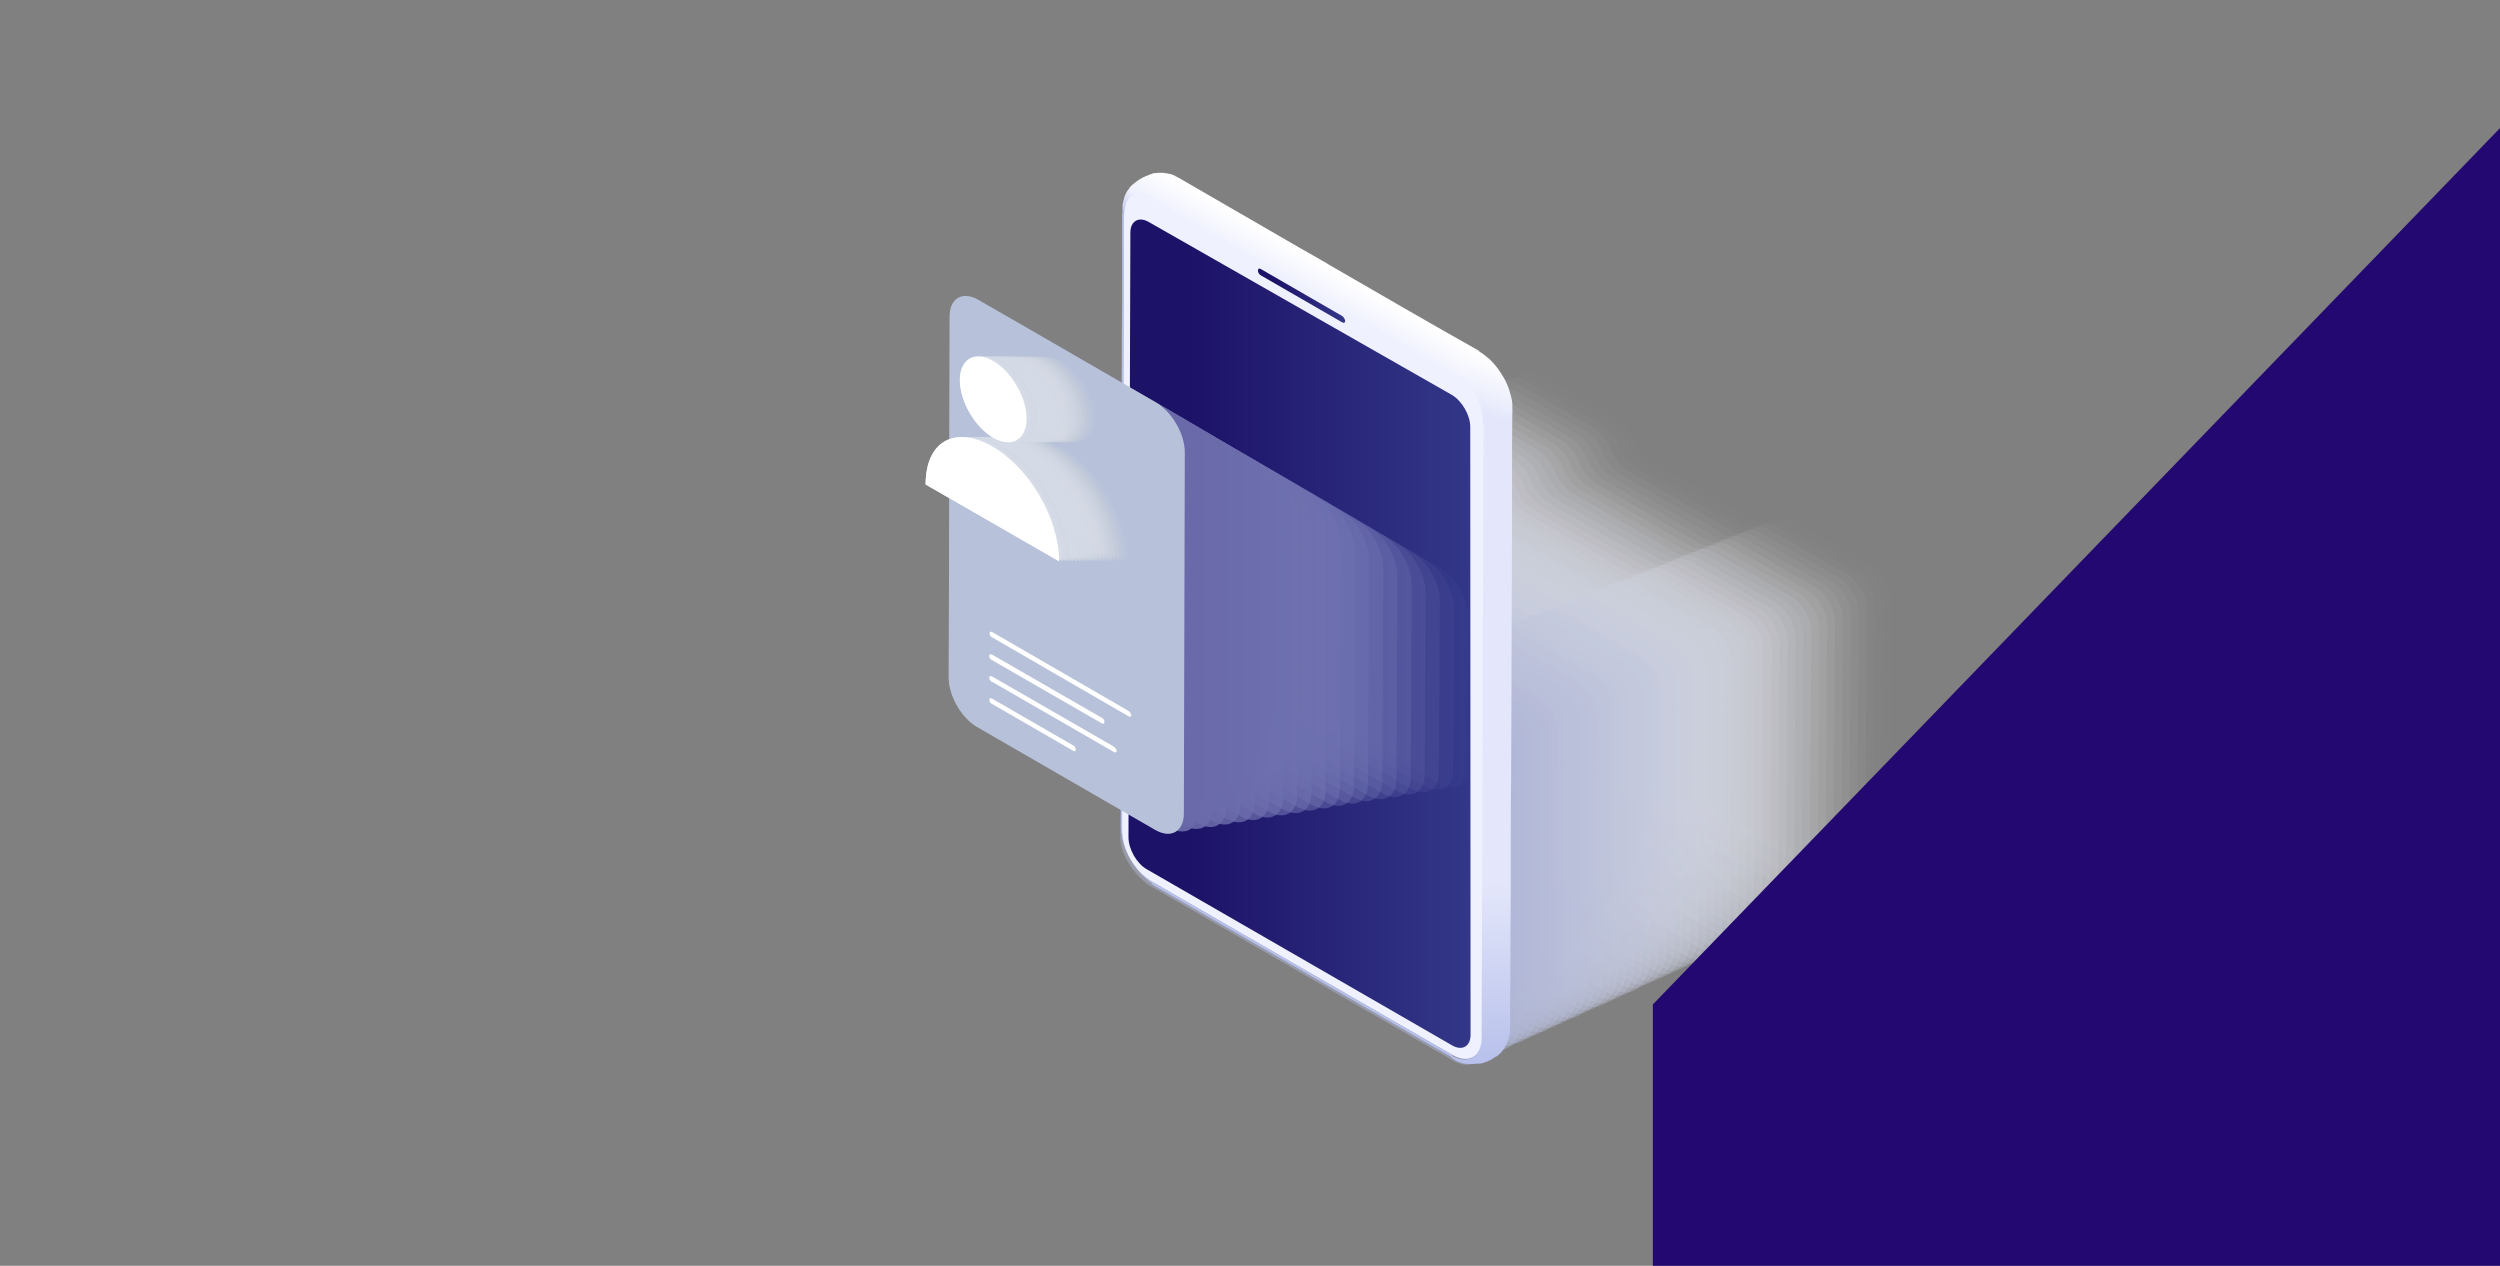 <?xml version="1.0" encoding="utf-8"?>
<!-- Generator: Adobe Illustrator 27.1.1, SVG Export Plug-In . SVG Version: 6.00 Build 0)  -->
<svg version="1.1" id="Layer_1" xmlns="http://www.w3.org/2000/svg" xmlns:xlink="http://www.w3.org/1999/xlink" x="0px" y="0px"
	 viewBox="0 0 790 400" style="enable-background:new 0 0 790 400;" xml:space="preserve">
<rect x="0" y="0" width="790" height="400" fill="#808080" stroke="none"/>
<style type="text/css">
	.st0{opacity:0.8;}
	.st1{fill:#FFFFFF;fill-opacity:0;}
	.st2{opacity:9.803922e-03;fill:#FEFEFF;enable-background:new    ;}
	.st3{opacity:1.960784e-02;fill:#FCFDFE;enable-background:new    ;}
	.st4{opacity:2.941176e-02;fill:#FBFBFE;enable-background:new    ;}
	.st5{opacity:3.921569e-02;fill:#F9FAFD;enable-background:new    ;}
	.st6{opacity:4.901961e-02;fill:#F8F9FD;enable-background:new    ;}
	.st7{opacity:5.882353e-02;fill:#F7F8FD;enable-background:new    ;}
	.st8{opacity:6.862745e-02;fill:#F5F6FC;enable-background:new    ;}
	.st9{opacity:7.843138e-02;fill:#F4F5FC;enable-background:new    ;}
	.st10{opacity:8.823530e-02;fill:#F2F4FB;enable-background:new    ;}
	.st11{opacity:9.803922e-02;fill:#F1F3FB;enable-background:new    ;}
	.st12{opacity:0.108;fill:#EFF1FB;enable-background:new    ;}
	.st13{opacity:0.118;fill:#EEF0FA;enable-background:new    ;}
	.st14{opacity:0.128;fill:#EDEFFA;enable-background:new    ;}
	.st15{opacity:0.137;fill:#EBEEFA;enable-background:new    ;}
	.st16{opacity:0.147;fill:#EAECF9;enable-background:new    ;}
	.st17{opacity:0.157;fill:#E8EBF9;enable-background:new    ;}
	.st18{opacity:0.167;fill:#E7EAF8;enable-background:new    ;}
	.st19{opacity:0.176;fill:#E6E9F8;enable-background:new    ;}
	.st20{opacity:0.186;fill:#E4E8F8;enable-background:new    ;}
	.st21{opacity:0.196;fill:#E3E6F7;enable-background:new    ;}
	.st22{opacity:0.206;fill:#E1E5F7;enable-background:new    ;}
	.st23{opacity:0.216;fill:#E0E4F6;enable-background:new    ;}
	.st24{opacity:0.226;fill:#DFE3F6;enable-background:new    ;}
	.st25{opacity:0.235;fill:#DDE1F6;enable-background:new    ;}
	.st26{opacity:0.245;fill:#DCE0F5;enable-background:new    ;}
	.st27{opacity:0.255;fill:#DADFF5;enable-background:new    ;}
	.st28{opacity:0.265;fill:#D9DEF4;enable-background:new    ;}
	.st29{opacity:0.275;fill:#D7DCF4;enable-background:new    ;}
	.st30{opacity:0.284;fill:#D6DBF4;enable-background:new    ;}
	.st31{opacity:0.294;fill:#D5DAF3;enable-background:new    ;}
	.st32{opacity:0.304;fill:#D3D9F3;enable-background:new    ;}
	.st33{opacity:0.314;fill:#D2D7F2;enable-background:new    ;}
	.st34{opacity:0.324;fill:#D0D6F2;enable-background:new    ;}
	.st35{opacity:0.333;fill:#CFD5F2;enable-background:new    ;}
	.st36{opacity:0.343;fill:#CED4F1;enable-background:new    ;}
	.st37{opacity:0.353;fill:#CCD3F1;enable-background:new    ;}
	.st38{opacity:0.363;fill:#CBD1F0;enable-background:new    ;}
	.st39{opacity:0.372;fill:#C9D0F0;enable-background:new    ;}
	.st40{opacity:0.382;fill:#C8CFF0;enable-background:new    ;}
	.st41{opacity:0.392;fill:#C7CEEF;enable-background:new    ;}
	.st42{opacity:0.402;fill:#C5CCEF;enable-background:new    ;}
	.st43{opacity:0.412;fill:#C4CBEF;enable-background:new    ;}
	.st44{opacity:0.422;fill:#C2CAEE;enable-background:new    ;}
	.st45{opacity:0.431;fill:#C1C9EE;enable-background:new    ;}
	.st46{opacity:0.441;fill:#BFC7ED;enable-background:new    ;}
	.st47{opacity:0.451;fill:#BEC6ED;enable-background:new    ;}
	.st48{opacity:0.461;fill:#BDC5ED;enable-background:new    ;}
	.st49{opacity:0.471;fill:#BBC4EC;enable-background:new    ;}
	.st50{opacity:0.48;fill:#BAC2EC;enable-background:new    ;}
	.st51{opacity:0.49;fill:#B8C1EB;enable-background:new    ;}
	.st52{opacity:0.5;fill:#B7C0EB;enable-background:new    ;}
	.st53{fill:url(#SVGID_1_);}
	.st54{fill:#EFF1FE;}
	.st55{fill:url(#SVGID_00000080166203338240630920000005523009249975869884_);}
	.st56{enable-background:new    ;}
	.st57{fill:#B7C0EB;}
	.st58{clip-path:url(#SVGID_00000000933773689090318810000015605067538489151626_);enable-background:new    ;}
	.st59{fill:url(#SVGID_00000007414528761912735010000010451168278335048368_);}
	.st60{fill:url(#SVGID_00000072999127790517985440000007738064560776448909_);}
	.st61{fill:url(#SVGID_00000133523626199956334430000008524698340321423783_);}
	.st62{fill:url(#SVGID_00000053531603089717333700000008640222374083453856_);}
	.st63{fill:url(#SVGID_00000005960459968466749930000000593043539735906995_);}
	.st64{fill:#B6C3C8;}
	.st65{opacity:0.5;}
	.st66{fill:none;}
	.st67{opacity:4.761905e-02;fill:#B7C0EB;enable-background:new    ;}
	.st68{opacity:9.523810e-02;fill:#B7C0EB;enable-background:new    ;}
	.st69{opacity:0.143;fill:#B7C0EB;enable-background:new    ;}
	.st70{opacity:0.191;fill:#B7C0EB;enable-background:new    ;}
	.st71{opacity:0.238;fill:#B7C0EB;enable-background:new    ;}
	.st72{opacity:0.286;fill:#B7C0EB;enable-background:new    ;}
	.st73{opacity:0.333;fill:#B7C0EB;enable-background:new    ;}
	.st74{opacity:0.381;fill:#B7C0EB;enable-background:new    ;}
	.st75{opacity:0.429;fill:#B7C0EB;enable-background:new    ;}
	.st76{opacity:0.476;fill:#B7C0EB;enable-background:new    ;}
	.st77{opacity:0.524;fill:#B7C0EB;enable-background:new    ;}
	.st78{opacity:0.571;fill:#B7C0EB;enable-background:new    ;}
	.st79{opacity:0.619;fill:#B7C0EB;enable-background:new    ;}
	.st80{opacity:0.667;fill:#B7C0EB;enable-background:new    ;}
	.st81{opacity:0.714;fill:#B7C0EB;enable-background:new    ;}
	.st82{opacity:0.762;fill:#B7C0EB;enable-background:new    ;}
	.st83{opacity:0.809;fill:#B7C0EB;enable-background:new    ;}
	.st84{opacity:0.857;fill:#B7C0EB;enable-background:new    ;}
	.st85{opacity:0.905;fill:#B7C0EB;enable-background:new    ;}
	.st86{opacity:0.952;fill:#B7C0EB;enable-background:new    ;}
	.st87{opacity:0;}
	.st88{fill:#B8C2C6;}
	.st89{opacity:3.333334e-02;}
	.st90{opacity:6.666667e-02;}
	.st91{opacity:0.1;}
	.st92{opacity:0.133;}
	.st93{opacity:0.167;}
	.st94{opacity:0.2;}
	.st95{opacity:0.233;}
	.st96{opacity:0.267;}
	.st97{opacity:0.3;}
	.st98{opacity:0.333;}
	.st99{opacity:0.367;}
	.st100{opacity:0.4;}
	.st101{opacity:0.433;}
	.st102{opacity:0.467;}
	.st103{opacity:0.533;}
	.st104{opacity:0.567;}
	.st105{opacity:0.6;}
	.st106{opacity:0.633;}
	.st107{opacity:0.667;}
	.st108{opacity:0.7;}
	.st109{fill:#D4DAE6;}
	.st110{opacity:4.761905e-02;}
	.st111{opacity:9.523810e-02;}
	.st112{opacity:0.143;}
	.st113{opacity:0.191;}
	.st114{opacity:0.238;}
	.st115{opacity:0.286;}
	.st116{opacity:0.381;}
	.st117{opacity:0.429;}
	.st118{opacity:0.476;}
	.st119{opacity:0.524;}
	.st120{opacity:0.571;}
	.st121{opacity:0.619;}
	.st122{opacity:0.714;}
	.st123{opacity:0.762;}
	.st124{opacity:0.809;}
	.st125{opacity:0.857;}
	.st126{fill:#D3D9E4;}
	.st127{opacity:0.905;}
	.st128{opacity:0.952;}
	.st129{fill:#D6DCE7;}
	.st130{fill:#D7DDE9;}
	.st131{fill:#FFFFFF;}
	.st132{clip-path:url(#SVGID_00000118376025310533640680000004133339026792566685_);}
	.st133{fill:#230871;}
</style>
<g>
	<g>
		<g>
			<g>
				<g class="st0">
					<path class="st1" d="M593.6,177.5L569,163.3c-1.8-1-4.2-1.2-5.3-0.4l-1.5,1c-1.2,0.8-3.6,0.7-5.3-0.3l-32.5-18.8
						c-1.7-1-4-3.7-5-5.9l-0.8-1.8c-1-2.2-3.3-4.9-5-5.9L488.9,117c-3.5-2-6.4-0.4-6.4,3.6l-0.6,87.5c0,4,2.8,9,6.3,11l101.1,58.3
						c4.1,2.7,10.1-3.2,10.1-7.3l0.6-81.7C600,184.5,597.1,179.6,593.6,177.5"/>
					<path class="st2" d="M591.1,178.5l-24.6-14.2c-1.8-1-4.2-1.2-5.3-0.4l-1.5,1c-1.2,0.8-3.6,0.7-5.3-0.3l-32.5-18.8
						c-1.7-1-4-3.7-5-5.9l-0.8-1.8c-1-2.2-3.3-4.9-5-5.9L486.4,118c-3.5-2-6.4-0.4-6.4,3.6l-0.6,87.6c0,4.1,2.9,9.1,6.4,11.1
						l101,58.3c4.2,2.8,10.1-3.3,10.1-7.3l0.6-81.8C597.5,185.5,594.6,180.6,591.1,178.5"/>
					<path class="st3" d="M588.6,179.5L564,165.3c-1.8-1-4.2-1.2-5.3-0.4l-1.5,1c-1.2,0.8-3.6,0.7-5.3-0.3l-32.5-18.8
						c-1.7-1-4-3.7-5-5.9l-0.8-1.8c-1-2.2-3.3-4.9-5-5.9L483.9,119c-3.5-2-6.4-0.4-6.4,3.6l-0.6,87.7c0,4.1,3,9.1,6.5,11.1
						l100.9,58.2c4.3,2.8,10.1-3.4,10.1-7.4l0.6-81.9C595,186.5,592.1,181.5,588.6,179.5"/>
					<path class="st4" d="M586.1,180.5l-24.6-14.2c-1.8-1-4.2-1.2-5.3-0.4l-1.5,1c-1.2,0.8-3.6,0.7-5.3-0.3l-32.5-18.8
						c-1.7-1-4-3.7-5-5.9l-0.8-1.8c-1-2.2-3.3-4.9-5-5.9L481.4,120c-3.5-2-6.4-0.4-6.4,3.6l-0.6,87.8c0,4.2,3.1,9.2,6.5,11.2
						l100.8,58.2c4.4,2.9,10.2-3.4,10.2-7.5l0.6-81.9C592.5,187.5,589.6,182.5,586.1,180.5"/>
					<path class="st5" d="M583.6,181.5L559,167.3c-1.8-1-4.2-1.2-5.3-0.4l-1.5,1c-1.2,0.8-3.6,0.7-5.3-0.3l-32.5-18.8
						c-1.7-1-4-3.7-5-5.9l-0.8-1.8c-1-2.2-3.3-4.9-5-5.9L478.8,121c-3.5-2-6.4-0.4-6.4,3.6l-0.6,88c0,4.3,3.2,9.3,6.6,11.3
						L579.1,282c4.5,2.9,10.2-3.5,10.2-7.5l0.6-82C590,188.5,587.1,183.5,583.6,181.5"/>
					<path class="st6" d="M581.1,182.5l-24.6-14.2c-1.8-1-4.2-1.2-5.3-0.4l-1.5,1c-1.2,0.8-3.6,0.7-5.3-0.3l-32.5-18.8
						c-1.7-1-4-3.7-5-5.9l-0.8-1.8c-1-2.2-3.3-4.9-5-5.9L476.3,122c-3.5-2-6.4-0.4-6.4,3.6l-0.6,88.1c0,4.3,3.2,9.4,6.6,11.4
						l100.6,58.1c4.6,2.9,10.2-3.6,10.3-7.6l0.6-82.1C587.4,189.5,584.6,184.5,581.1,182.5"/>
					<path class="st7" d="M578.6,183.5L554,169.3c-1.8-1-4.2-1.2-5.3-0.4l-1.5,1c-1.2,0.8-3.6,0.7-5.3-0.3l-32.5-18.8
						c-1.7-1-4-3.7-5-5.9l-0.8-1.8c-1-2.2-3.3-4.9-5-5.9L473.8,123c-3.5-2-6.4-0.4-6.4,3.6l-0.6,88.2c0.1,4.4,3.3,9.5,6.7,11.4
						l100.5,58c4.7,3,10.3-3.6,10.3-7.7l0.6-82.1C584.9,190.5,582.1,185.5,578.6,183.5"/>
					<path class="st8" d="M576.1,184.5l-24.6-14.2c-1.8-1-4.2-1.2-5.3-0.4l-1.5,1c-1.2,0.8-3.6,0.7-5.3-0.3l-32.5-18.8
						c-1.7-1-4-3.7-5-5.9l-0.8-1.8c-1-2.2-3.3-4.9-5-5.9L471.3,124c-3.5-2-6.4-0.4-6.4,3.6l-0.6,88.3c0.1,4.4,3.4,9.6,6.8,11.5
						l100.4,57.9c4.8,3,10.3-3.7,10.3-7.7l0.6-82.2C582.4,191.5,579.6,186.5,576.1,184.5"/>
					<path class="st9" d="M573.6,185.5L549,171.3c-1.8-1-4.2-1.2-5.3-0.4l-1.5,1c-1.2,0.8-3.6,0.7-5.3-0.3l-32.5-18.8
						c-1.7-1-4-3.7-5-5.9l-0.8-1.8c-1-2.2-3.3-4.9-5-5.9L468.8,125c-3.5-2-6.4-0.4-6.4,3.6l-0.6,88.5c0.1,4.5,3.5,9.6,6.8,11.6
						l100.3,57.9c4.9,3.1,10.4-3.8,10.4-7.8l0.6-82.3C579.9,192.5,577.1,187.5,573.6,185.5"/>
					<path class="st10" d="M571,186.5l-24.6-14.2c-1.8-1-4.2-1.2-5.3-0.4l-1.5,1c-1.2,0.8-3.6,0.7-5.3-0.3l-32.5-18.8
						c-1.7-1-4-3.7-5-5.9l-0.8-1.8c-1-2.2-3.3-4.9-5-5.9L466.3,126c-3.5-2-6.4-0.4-6.4,3.6l-0.6,88.6c0.1,4.6,3.5,9.7,6.9,11.6
						l100.2,57.8c5,3.1,10.4-3.8,10.4-7.9l0.6-82.4C577.4,193.5,574.6,188.5,571,186.5"/>
					<path class="st11" d="M568.5,187.5l-24.6-14.2c-1.8-1-4.2-1.2-5.3-0.4l-1.5,1c-1.2,0.8-3.6,0.7-5.3-0.3l-32.5-18.8
						c-1.7-1-4-3.7-5-5.9l-0.8-1.8c-1-2.2-3.3-4.9-5-5.9L463.8,127c-3.5-2-6.4-0.4-6.4,3.6l-0.6,88.7c0.1,4.6,3.6,9.8,6.9,11.7
						l100.1,57.8c5.1,3.1,10.4-3.9,10.5-7.9l0.6-82.4C574.9,194.5,572,189.5,568.5,187.5"/>
					<path class="st12" d="M566,188.5l-24.6-14.2c-1.8-1-4.2-1.2-5.3-0.4l-1.5,1c-1.2,0.8-3.6,0.7-5.3-0.3l-32.5-18.8
						c-1.7-1-4-3.7-5-5.9l-0.8-1.8c-1-2.2-3.3-4.9-5-5.9L461.3,128c-3.5-2-6.4-0.4-6.4,3.6l-0.6,88.8c0.1,4.7,3.7,9.9,7,11.8
						l100,57.7c5.1,3.2,10.5-4,10.5-8l0.6-82.5C572.4,195.5,569.5,190.5,566,188.5"/>
					<path class="st13" d="M563.5,189.5l-24.6-14.2c-1.8-1-4.2-1.2-5.3-0.4l-1.5,1c-1.2,0.8-3.6,0.7-5.3-0.3l-32.5-18.8
						c-1.7-1-4-3.7-5-5.9l-0.8-1.8c-1-2.2-3.3-4.9-5-5.9L458.8,129c-3.5-2-6.4-0.4-6.4,3.6l-0.6,89c0.1,4.7,3.8,10,7.1,11.8
						l99.9,57.7c5.2,3.2,10.5-4,10.5-8.1l0.6-82.6C569.9,196.4,567,191.5,563.5,189.5"/>
					<path class="st14" d="M561,190.5l-24.6-14.2c-1.8-1-4.2-1.2-5.3-0.4l-1.5,1c-1.2,0.8-3.6,0.7-5.3-0.3l-32.5-18.8
						c-1.7-1-4-3.7-5-5.9l-0.8-1.8c-1-2.2-3.3-4.9-5-5.9L456.3,130c-3.5-2-6.4-0.4-6.4,3.6l-0.6,89.1c0.2,4.8,3.9,10,7.1,11.9
						l99.8,57.6c5.3,3.3,10.6-4.1,10.6-8.1l0.6-82.6C567.4,197.4,564.5,192.5,561,190.5"/>
					<path class="st15" d="M558.5,191.5l-24.6-14.2c-1.8-1-4.2-1.2-5.3-0.3l-1.5,1c-1.2,0.8-3.6,0.7-5.3-0.3l-32.5-18.8
						c-1.7-1-4-3.7-5-5.9l-0.8-1.8c-1-2.2-3.3-4.9-5-5.9L453.8,131c-3.5-2-6.4-0.4-6.4,3.6l-0.6,89.2c0.2,4.8,3.9,10.1,7.2,12
						l99.7,57.5c5.4,3.3,10.6-4.2,10.6-8.2l0.6-82.7C564.9,198.4,562,193.5,558.5,191.5"/>
					<path class="st16" d="M556,192.5l-24.6-14.2c-1.8-1-4.2-1.2-5.3-0.3l-1.5,1c-1.2,0.8-3.6,0.7-5.3-0.3l-32.5-18.8
						c-1.7-1-4-3.7-5-5.9l-0.8-1.8c-1-2.2-3.3-4.9-5-5.9L451.3,132c-3.5-2-6.4-0.4-6.4,3.6l-0.6,89.3c0.2,4.9,4,10.2,7.2,12.1
						l99.6,57.5c5.5,3.3,10.6-4.2,10.7-8.3l0.6-82.8C562.4,199.4,559.5,194.5,556,192.5"/>
					<path class="st17" d="M553.5,193.5l-24.6-14.2c-1.8-1-4.2-1.2-5.3-0.3l-1.5,1c-1.2,0.8-3.6,0.7-5.3-0.3l-32.5-18.8
						c-1.7-1-4-3.7-5-5.9l-0.8-1.8c-1-2.2-3.3-4.9-5-5.9L448.8,133c-3.5-2-6.4-0.4-6.4,3.6l-0.6,89.5c0.2,5,4.1,10.3,7.3,12.1
						l99.5,57.4c5.6,3.4,10.7-4.3,10.7-8.3l0.6-82.9C559.9,200.4,557,195.5,553.5,193.5"/>
					<path class="st18" d="M551,194.4l-24.6-14.2c-1.8-1-4.2-1.2-5.3-0.3l-1.5,1c-1.2,0.8-3.6,0.7-5.3-0.3l-32.5-18.8
						c-1.7-1-4-3.7-5-5.9l-0.8-1.8c-1-2.2-3.3-4.9-5-5.9L446.2,134c-3.5-2-6.4-0.4-6.4,3.6l-0.6,89.6c0.2,5,4.2,10.4,7.4,12.2
						l99.4,57.4c5.7,3.4,10.7-4.4,10.7-8.4l0.6-82.9C557.3,201.4,554.5,196.5,551,194.4"/>
					<path class="st19" d="M548.5,195.4l-24.6-14.2c-1.8-1-4.2-1.2-5.3-0.3l-1.5,1c-1.2,0.8-3.6,0.7-5.3-0.3l-32.5-18.8
						c-1.7-1-4-3.7-5-5.9l-0.8-1.8c-1-2.2-3.3-4.9-5-5.9L443.7,135c-3.5-2-6.4-0.4-6.4,3.6l-0.6,89.7c0.2,5.1,4.2,10.5,7.4,12.3
						l99.3,57.3c5.8,3.5,10.8-4.5,10.8-8.5l0.6-83C554.8,202.4,552,197.5,548.5,195.4"/>
					<path class="st20" d="M546,196.4l-24.6-14.2c-1.8-1-4.2-1.2-5.3-0.3l-1.5,1c-1.2,0.8-3.6,0.7-5.3-0.3l-32.5-18.8
						c-1.7-1-4-3.7-5-5.9l-0.8-1.8c-1-2.2-3.3-4.9-5-5.9L441.2,136c-3.5-2-6.4-0.4-6.4,3.6l-0.6,89.9c0.2,5.1,4.3,10.5,7.5,12.3
						l99.2,57.3c5.9,3.5,10.8-4.5,10.8-8.5l0.6-83.1C552.3,203.4,549.5,198.5,546,196.4"/>
					<path class="st21" d="M543.5,197.4l-24.6-14.2c-1.8-1-4.2-1.2-5.3-0.3l-1.5,1c-1.2,0.8-3.6,0.7-5.3-0.3l-32.5-18.8
						c-1.7-1-4-3.7-5-5.9l-0.8-1.8c-1-2.2-3.3-4.9-5-5.9L438.7,137c-3.5-2-6.4-0.4-6.4,3.6l-0.6,90c0.2,5.2,4.4,10.6,7.5,12.4
						l99.1,57.2c6,3.6,10.8-4.6,10.9-8.6l0.6-83.1C549.8,204.4,547,199.5,543.5,197.4"/>
					<path class="st22" d="M540.9,198.4l-24.6-14.2c-1.8-1-4.2-1.2-5.3-0.3l-1.5,1c-1.2,0.8-3.6,0.7-5.3-0.3l-32.5-18.8
						c-1.7-1-4-3.7-5-5.9l-0.8-1.8c-1-2.2-3.3-4.9-5-5.9L436.2,138c-3.5-2-6.4-0.4-6.4,3.6l-0.6,90.1c0.3,5.3,4.5,10.7,7.6,12.5
						l99,57.1c6.1,3.6,10.9-4.7,10.9-8.7l0.6-83.2C547.3,205.4,544.5,200.4,540.9,198.4"/>
					<path class="st23" d="M538.4,199.4l-24.6-14.2c-1.8-1-4.2-1.2-5.3-0.3l-1.5,1c-1.2,0.8-3.6,0.7-5.3-0.3l-32.5-18.8
						c-1.7-1-4-3.7-5-5.9l-0.8-1.8c-1-2.2-3.3-4.9-5-5.9L433.7,139c-3.5-2-6.4-0.4-6.4,3.6l-0.6,90.2c0.3,5.3,4.5,10.8,7.7,12.5
						l98.9,57.1c6.2,3.6,10.9-4.7,10.9-8.8l0.6-83.3C544.8,206.4,542,201.4,538.4,199.4"/>
					<path class="st24" d="M535.9,200.4l-24.6-14.2c-1.8-1-4.2-1.2-5.3-0.3l-1.5,1c-1.2,0.8-3.6,0.7-5.3-0.3l-32.5-18.8
						c-1.7-1-4-3.7-5-5.9l-0.8-1.8c-1-2.2-3.3-4.9-5-5.9l-24.7-14.3c-3.5-2-6.4-0.4-6.4,3.6l-0.6,90.4c0.3,5.4,4.6,10.9,7.7,12.6
						l98.8,57c6.3,3.7,11-4.8,11-8.8l0.6-83.4C542.3,207.4,539.4,202.4,535.9,200.4"/>
					<path class="st25" d="M533.4,201.4l-24.6-14.2c-1.8-1-4.2-1.2-5.3-0.3l-1.5,1c-1.2,0.8-3.6,0.7-5.3-0.3l-32.5-18.8
						c-1.7-1-4-3.7-5-5.9l-0.8-1.8c-1-2.2-3.3-4.9-5-5.9l-24.7-14.3c-3.5-2-6.4-0.4-6.4,3.6l-0.6,90.5c0.3,5.4,4.7,11,7.8,12.7
						l98.7,57c6.4,3.7,11-4.9,11-8.9l0.6-83.4C539.8,208.4,536.9,203.4,533.4,201.4"/>
					<path class="st26" d="M530.9,202.4l-24.6-14.2c-1.8-1-4.2-1.2-5.3-0.3l-1.5,1c-1.2,0.8-3.6,0.7-5.3-0.3l-32.5-18.8
						c-1.7-1-4-3.7-5-5.9l-0.8-1.8c-1-2.2-3.3-4.9-5-5.9l-24.7-14.3c-3.5-2-6.4-0.4-6.4,3.6l-0.6,90.6c0.3,5.5,4.8,11,7.8,12.8
						l98.6,56.9c6.5,3.8,11-4.9,11.1-9l0.6-83.5C537.3,209.4,534.4,204.4,530.9,202.4"/>
					<path class="st27" d="M528.4,203.4l-24.6-14.2c-1.8-1-4.2-1.2-5.3-0.3l-1.5,1c-1.2,0.8-3.6,0.7-5.3-0.3l-32.5-18.8
						c-1.7-1-4-3.7-5-5.9l-0.8-1.8c-1-2.2-3.3-4.9-5-5.9l-24.7-14.3c-3.5-2-6.4-0.4-6.4,3.6l-0.6,90.7c0.3,5.5,4.9,11.1,7.9,12.8
						l98.5,56.9c6.6,3.8,11.1-5,11.1-9l0.6-83.6C534.8,210.4,531.9,205.4,528.4,203.4"/>
					<path class="st28" d="M525.9,204.4l-24.6-14.2c-1.8-1-4.2-1.2-5.3-0.3l-1.5,1c-1.2,0.8-3.6,0.7-5.3-0.3l-32.5-18.8
						c-1.7-1-4-3.7-5-5.9l-0.8-1.8c-1-2.2-3.3-4.9-5-5.9l-24.7-14.3c-3.5-2-6.4-0.4-6.4,3.6l-0.6,90.9c0.3,5.6,4.9,11.2,8,12.9
						l98.4,56.8c6.7,3.8,11.1-5.1,11.1-9.1l0.6-83.6C532.3,211.4,529.4,206.4,525.9,204.4"/>
					<path class="st29" d="M523.4,205.4l-24.6-14.2c-1.8-1-4.2-1.2-5.3-0.3l-1.5,1c-1.2,0.8-3.6,0.7-5.3-0.3l-32.5-18.8
						c-1.7-1-4-3.7-5-5.9l-0.8-1.8c-1-2.2-3.3-4.9-5-5.9l-24.7-14.3c-3.5-2-6.4-0.4-6.4,3.6l-0.6,91c0.3,5.7,5,11.3,8,13l98.3,56.7
						c6.8,3.9,11.2-5.1,11.2-9.2l0.6-83.7C529.8,212.4,526.9,207.4,523.4,205.4"/>
					<path class="st30" d="M520.9,206.4l-24.6-14.2c-1.8-1-4.2-1.2-5.3-0.3l-1.5,1c-1.2,0.8-3.6,0.7-5.3-0.3l-32.5-18.8
						c-1.7-1-4-3.7-5-5.9l-0.8-1.8c-1-2.2-3.3-4.9-5-5.9l-24.7-14.3c-3.5-2-6.4-0.4-6.4,3.6l-0.6,91.1c0.4,5.7,5.1,11.4,8.1,13
						l98.2,56.7c6.9,3.9,11.2-5.2,11.2-9.2l0.6-83.8C527.3,213.4,524.4,208.4,520.9,206.4"/>
					<path class="st31" d="M518.4,207.4l-24.6-14.2c-1.8-1-4.2-1.2-5.3-0.3l-1.5,1c-1.2,0.8-3.6,0.7-5.3-0.3l-32.5-18.8
						c-1.7-1-4-3.7-5-5.9l-0.8-1.8c-1-2.2-3.3-4.9-5-5.9l-24.7-14.3c-3.5-2-6.4-0.4-6.4,3.6l-0.6,91.2c0.4,5.8,5.2,11.5,8.1,13.1
						l98.1,56.6c7,4,11.2-5.3,11.3-9.3l0.6-83.9C524.7,214.4,521.9,209.4,518.4,207.4"/>
					<path class="st32" d="M515.9,208.4l-24.6-14.2c-1.8-1-4.2-1.2-5.3-0.3l-1.5,1c-1.2,0.8-3.6,0.7-5.3-0.3l-32.5-18.8
						c-1.7-1-4-3.7-5-5.9l-0.8-1.8c-1-2.2-3.3-4.9-5-5.9l-24.7-14.3c-3.5-2-6.4-0.4-6.4,3.6l-0.6,91.4c0.4,5.8,5.2,11.5,8.2,13.2
						l98,56.6c7.1,4,11.3-5.3,11.3-9.4l0.6-83.9C522.2,215.3,519.4,210.4,515.9,208.4"/>
					<path class="st33" d="M513.4,209.4l-24.6-14.2c-1.8-1-4.2-1.2-5.3-0.3l-1.5,1c-1.2,0.8-3.6,0.7-5.3-0.3l-32.5-18.8
						c-1.7-1-4-3.7-5-5.9l-0.8-1.8c-1-2.2-3.3-4.9-5-5.9l-24.7-14.3c-3.5-2-6.4-0.4-6.4,3.6l-0.6,91.5c0.4,5.9,5.3,11.6,8.3,13.2
						l97.9,56.5c7.2,4,11.3-5.4,11.3-9.4l0.6-84C519.7,216.3,516.9,211.4,513.4,209.4"/>
					<path class="st34" d="M510.9,210.4l-24.6-14.2c-1.8-1-4.2-1.2-5.3-0.3l-1.5,1c-1.2,0.8-3.6,0.7-5.3-0.3l-32.5-18.8
						c-1.7-1-4-3.7-5-5.9l-0.8-1.8c-1-2.2-3.3-4.9-5-5.9l-24.7-14.3c-3.5-2-6.4-0.4-6.4,3.6l-0.6,91.6c0.4,6,5.4,11.7,8.3,13.3
						l97.8,56.5c7.3,4.1,11.4-5.5,11.4-9.5l0.6-84.1C517.2,217.3,514.4,212.4,510.9,210.4"/>
					<path class="st35" d="M508.3,211.4l-24.6-14.2c-1.8-1-4.2-1.2-5.3-0.3l-1.5,1c-1.2,0.8-3.6,0.7-5.3-0.3l-32.5-18.8
						c-1.7-1-4-3.7-5-5.9l-0.8-1.8c-1-2.2-3.3-4.9-5-5.9l-24.7-14.3c-3.5-2-6.4-0.4-6.4,3.6l-0.6,91.8c0.4,6,5.5,11.8,8.4,13.4
						l97.7,56.4c7.4,4.1,11.4-5.5,11.4-9.6l0.6-84.2C514.7,218.3,511.9,213.4,508.3,211.4"/>
					<path class="st36" d="M505.8,212.4l-24.6-14.2c-1.8-1-4.2-1.2-5.3-0.3l-1.5,1c-1.2,0.8-3.6,0.7-5.3-0.3l-32.5-18.8
						c-1.7-1-4-3.7-5-5.9l-0.8-1.8c-1-2.2-3.3-4.9-5-5.9l-24.7-14.3c-3.5-2-6.4-0.4-6.4,3.6l-0.6,91.9c0.4,6.1,5.6,11.9,8.4,13.5
						l97.6,56.3c7.5,4.2,11.4-5.6,11.4-9.6l0.6-84.2C512.2,219.3,509.3,214.4,505.8,212.4"/>
					<path class="st37" d="M503.3,213.3l-24.6-14.2c-1.8-1-4.2-1.2-5.3-0.3l-1.5,1c-1.2,0.8-3.6,0.7-5.3-0.3l-32.5-18.8
						c-1.7-1-4-3.7-5-5.9l-0.8-1.8c-1-2.2-3.3-4.9-5-5.9l-24.7-14.3c-3.5-2-6.4-0.4-6.4,3.6l-0.6,92c0.4,6.1,5.6,11.9,8.5,13.5
						l97.5,56.3c7.6,4.2,11.5-5.7,11.5-9.7l0.6-84.3C509.7,220.3,506.8,215.4,503.3,213.3"/>
					<path class="st38" d="M500.8,214.3l-24.6-14.2c-1.8-1-4.2-1.2-5.3-0.3l-1.5,1c-1.2,0.8-3.6,0.7-5.3-0.3l-32.5-18.8
						c-1.7-1-4-3.7-5-5.9l-0.8-1.8c-1-2.2-3.3-4.9-5-5.9l-24.7-14.3c-3.5-2-6.4-0.4-6.4,3.6l-0.6,92.1c0.5,6.2,5.7,12,8.6,13.6
						l97.4,56.2c7.7,4.3,11.5-5.7,11.5-9.8l0.6-84.4C507.2,221.3,504.3,216.4,500.8,214.3"/>
					<path class="st39" d="M498.3,215.3l-24.6-14.2c-1.8-1-4.2-1.2-5.3-0.3l-1.5,1c-1.2,0.8-3.6,0.7-5.3-0.3l-32.5-18.8
						c-1.7-1-4-3.7-5-5.9l-0.8-1.8c-1-2.2-3.3-4.9-5-5.9l-24.7-14.3c-3.5-2-6.4-0.4-6.4,3.6l-0.6,92.3c0.5,6.2,5.8,12.1,8.6,13.7
						l97.3,56.2c7.8,4.3,11.6-5.8,11.6-9.8l0.6-84.4C504.7,222.3,501.8,217.4,498.3,215.3"/>
					<path class="st40" d="M495.8,216.3l-24.6-14.2c-1.8-1-4.2-1.2-5.3-0.3l-1.5,1c-1.2,0.8-3.6,0.7-5.3-0.3l-32.5-18.8
						c-1.7-1-4-3.7-5-5.9l-0.8-1.8c-1-2.2-3.3-4.9-5-5.9l-24.7-14.3c-3.5-2-6.4-0.4-6.4,3.6l-0.6,92.4c0.5,6.3,5.9,12.2,8.7,13.7
						l97.2,56.1c7.9,4.3,11.6-5.9,11.6-9.9l0.6-84.5C502.2,223.3,499.3,218.4,495.8,216.3"/>
					<path class="st41" d="M493.3,217.3l-24.6-14.2c-1.8-1-4.2-1.2-5.3-0.3l-1.5,1c-1.2,0.8-3.6,0.7-5.3-0.3l-32.5-18.8
						c-1.7-1-4-3.7-5-5.9l-0.8-1.8c-1-2.2-3.3-4.9-5-5.9l-24.7-14.3c-3.5-2-6.4-0.4-6.4,3.6l-0.6,92.5c0.5,6.4,5.9,12.3,8.7,13.8
						l97.1,56.1c7.9,4.4,11.6-5.9,11.6-10l0.6-84.6C499.7,224.3,496.8,219.3,493.3,217.3"/>
					<path class="st42" d="M490.8,218.3l-24.6-14.2c-1.8-1-4.2-1.2-5.3-0.3l-1.5,1c-1.2,0.8-3.6,0.7-5.3-0.3l-32.5-18.8
						c-1.7-1-4-3.7-5-5.9l-0.8-1.8c-1-2.2-3.3-4.9-5-5.9l-24.7-14.3c-3.5-2-6.4-0.4-6.4,3.6l-0.6,92.6c0.5,6.4,6,12.4,8.8,13.9
						l97,56c8,4.4,11.7-6,11.7-10l0.6-84.7C497.2,225.3,494.3,220.3,490.8,218.3"/>
					<path class="st43" d="M488.3,219.3l-24.6-14.2c-1.8-1-4.2-1.2-5.3-0.3l-1.5,1c-1.2,0.8-3.6,0.7-5.3-0.3L419,186.7
						c-1.7-1-4-3.7-5-5.9l-0.8-1.8c-1-2.2-3.3-4.9-5-5.9l-24.7-14.3c-3.5-2-6.4-0.4-6.4,3.6l-0.6,92.8c0.5,6.5,6.1,12.4,8.9,14
						l96.9,55.9c8.1,4.5,11.7-6.1,11.7-10.1l0.6-84.7C494.6,226.3,491.8,221.3,488.3,219.3"/>
					<path class="st44" d="M485.8,220.3l-24.6-14.2c-1.8-1-4.2-1.2-5.3-0.3l-1.5,1c-1.2,0.8-3.6,0.7-5.3-0.3l-32.5-18.8
						c-1.7-1-4-3.7-5-5.9l-0.8-1.8c-1-2.2-3.3-4.9-5-5.9L381,159.8c-3.5-2-6.4-0.4-6.4,3.6l-0.6,92.9c0.5,6.5,6.2,12.5,8.9,14
						l96.8,55.9c8.2,4.5,11.8-6.1,11.8-10.2l0.6-84.8C492.1,227.3,489.3,222.3,485.8,220.3"/>
					<path class="st45" d="M483.3,221.3l-24.6-14.2c-1.8-1-4.2-1.2-5.3-0.3l-1.5,1c-1.2,0.8-3.6,0.7-5.3-0.3L414,188.7
						c-1.7-1-4-3.7-5-5.9l-0.8-1.8c-1-2.2-3.3-4.9-5-5.9l-24.7-14.3c-3.5-2-6.4-0.4-6.4,3.6l-0.6,93c0.6,6.6,6.2,12.6,9,14.1
						l96.7,55.8c8.3,4.5,11.8-6.2,11.8-10.2l0.6-84.9C489.6,228.3,486.8,223.3,483.3,221.3"/>
					<path class="st46" d="M480.8,222.3l-24.6-14.2c-1.8-1-4.2-1.2-5.3-0.3l-1.5,1c-1.2,0.8-3.6,0.7-5.3-0.3l-32.5-18.8
						c-1.7-1-4-3.7-5-5.9l-0.8-1.8c-1-2.2-3.3-4.9-5-5.9L376,161.8c-3.5-2-6.4-0.4-6.4,3.6l-0.6,93.1c0.6,6.7,6.3,12.7,9,14.2
						l96.6,55.8c8.4,4.6,11.8-6.3,11.8-10.3l0.6-84.9C487.1,229.3,484.3,224.3,480.8,222.3"/>
					<path class="st47" d="M478.3,223.3l-24.6-14.2c-1.8-1-4.2-1.2-5.3-0.3l-1.5,1c-1.2,0.8-3.6,0.7-5.3-0.3L409,190.6
						c-1.7-1-4-3.7-5-5.9l-0.8-1.8c-1-2.2-3.3-4.9-5-5.9l-24.7-14.3c-3.5-2-6.4-0.4-6.4,3.6l-0.6,93.3c0.6,6.7,6.4,12.8,9.1,14.2
						l96.5,55.7c8.5,4.6,11.9-6.4,11.9-10.4l0.6-85C484.6,230.3,481.8,225.3,478.3,223.3"/>
					<path class="st48" d="M475.7,224.3l-24.6-14.2c-1.8-1-4.2-1.2-5.3-0.3l-1.5,1c-1.2,0.8-3.6,0.7-5.3-0.3l-32.5-18.8
						c-1.7-1-4-3.7-5-5.9l-0.8-1.8c-1-2.2-3.3-4.9-5-5.9L371,163.8c-3.5-2-6.4-0.4-6.4,3.6l-0.6,93.4c0.6,6.8,6.5,12.9,9.2,14.3
						l96.4,55.7c8.6,4.7,11.9-6.4,11.9-10.4l0.6-85.1C482.1,231.3,479.3,226.3,475.7,224.3"/>
					<path class="st49" d="M473.2,225.3l-24.6-14.2c-1.8-1-4.2-1.2-5.3-0.3l-1.5,1c-1.2,0.8-3.6,0.7-5.3-0.3L404,192.6
						c-1.7-1-4-3.7-5-5.9l-0.8-1.8c-1-2.2-3.3-4.9-5-5.9l-24.7-14.3c-3.5-2-6.4-0.4-6.4,3.6l-0.6,93.5c0.6,6.8,6.6,12.9,9.2,14.4
						L467,332c8.7,4.7,11.9-6.5,12-10.5l0.6-85.2C479.6,232.3,476.7,227.3,473.2,225.3"/>
					<path class="st50" d="M470.7,226.3l-24.6-14.2c-1.8-1-4.2-1.2-5.3-0.3l-1.5,1c-1.2,0.8-3.6,0.7-5.3-0.3l-32.5-18.8
						c-1.7-1-4-3.7-5-5.9l-0.8-1.8c-1-2.2-3.3-4.9-5-5.9L366,165.8c-3.5-2-6.4-0.4-6.4,3.6L359,263c0.6,6.9,6.6,13,9.3,14.4
						l96.2,55.5c8.8,4.7,12-6.6,12-10.6l0.6-85.2C477.1,233.2,474.2,228.3,470.7,226.3"/>
					<path class="st51" d="M468.2,227.3l-24.6-14.2c-1.8-1-4.2-1.2-5.3-0.3l-1.5,1c-1.2,0.8-3.6,0.7-5.3-0.3L399,194.6
						c-1.7-1-4-3.7-5-5.9l-0.8-1.8c-1-2.2-3.3-4.9-5-5.9l-24.7-14.3c-3.5-2-6.4-0.4-6.4,3.6l-0.6,93.8c0.6,6.9,6.7,13.1,9.3,14.5
						l96.1,55.5c8.9,4.8,12-6.6,12-10.6l0.6-85.3C474.6,234.2,471.7,229.3,468.2,227.3"/>
					<path class="st52" d="M465.7,228.3l-24.6-14.2c-1.8-1-4.2-1.2-5.3-0.3l-1.5,1c-1.2,0.8-3.6,0.7-5.3-0.3l-32.5-18.8
						c-1.7-1-4-3.7-5-5.9l-0.8-1.8c-1-2.2-3.3-4.9-5-5.9L361,167.8c-3.5-2-6.4-0.4-6.4,3.6l-0.6,93.9c0.6,7,6.8,13.2,9.4,14.6
						l96,55.4c9,4.8,12.1-6.7,12.1-10.7l0.6-85.4C472.1,235.2,469.2,230.3,465.7,228.3"/>
				</g>
				
					<linearGradient id="SVGID_1_" gradientUnits="userSpaceOnUse" x1="1282.229" y1="2698.916" x2="1282.229" y2="3087.138" gradientTransform="matrix(0.533 0 0 -0.533 -215.384 1775.262)">
					<stop  offset="0" style="stop-color:#B7C0EB"/>
					<stop  offset="0.279" style="stop-color:#E4E7FB"/>
					<stop  offset="1" style="stop-color:#E4E7FB"/>
				</linearGradient>
				<path class="st53" d="M477.9,129.5L477.9,129.5c0,0.2-0.1,0.2-0.1,0.3c0,0,0,0.1-0.1,0.1c0,0.1-0.1,0.1-0.1,0.2
					c0,0.1-0.1,0.1-0.1,0.2l-0.1,0.1c-0.1,0.1-0.2,0.3-0.4,0.4l-0.1,0.1c-0.1,0.1-0.2,0.2-0.3,0.3c-0.1,0-0.1,0.1-0.2,0.1
					c-0.1,0.1-0.2,0.2-0.4,0.3c-0.1,0.1-0.2,0.1-0.2,0.2l-1,0.6c-0.3,0.2-0.6,0.3-0.9,0.5c-0.1,0-0.2,0.1-0.3,0.1
					c-0.2,0.1-0.4,0.2-0.6,0.2c-0.1,0-0.2,0-0.3,0.1c-0.3,0.1-0.6,0.2-0.9,0.2c-0.1,0-0.2,0-0.4,0.1c-0.1,0-0.2,0-0.2,0
					c-0.2,0-0.5,0-0.7,0.1l0,0c-0.3,0-0.5,0-0.7,0l0,0c-0.5-0.1-0.9-0.2-1.2-0.3L468,328.3c0,5.9-4.2,8.2-9.3,5.3
					c0,0.5,0.2,0.9,0.5,1c0.2,0.1,0.4,0.2,0.5,0.3c0,0,0.1,0,0.1,0.1c0.2,0.1,0.4,0.2,0.6,0.3c0.3,0.1,0.6,0.3,1,0.4c0,0,0,0,0.1,0
					l0.8,0.3c0.2,0,0.3,0.1,0.5,0.1s0.5,0.1,0.7,0.1c0,0,0.1,0,0.2,0h0.3c0.1,0,0.2,0,0.3,0h0.1c0.1,0,0.2,0,0.3,0
					c0.1,0,0.3,0,0.4,0h0.1c0,0,0.1,0,0.2,0c0.3,0,0.8,0,1.5-0.1l0,0h0.1c0.1,0,0.2,0,0.3,0h0.2c0.1,0,0.1,0,0.2,0s0.1,0,0.2,0
					s0.3-0.1,0.4-0.1l0.6-0.2h0.1c0.1,0,0.2-0.1,0.2-0.1c0.1-0.1,0.2-0.1,0.3-0.1l0.2-0.1h0.1l0.3-0.1l0.2-0.1
					c0.2-0.1,0.4-0.2,0.6-0.3l0,0l0,0l1-0.6l0,0l0,0c0.2-0.1,0.5-0.3,0.6-0.4l0.2-0.1c0,0,0,0,0.1,0l0,0c0,0,0.1,0,0.1-0.1l0.2-0.1
					c0.1-0.1,0.3-0.2,0.4-0.3l0.1-0.1l0.1-0.1c0,0,0,0,0.1-0.1l0.4-0.4l0,0c0,0,0,0,0.1-0.1l0.1-0.1c0.1-0.1,0.2-0.2,0.3-0.3
					c0-0.1,0.1-0.1,0.1-0.2l0.2-0.3c0.1-0.1,0.1-0.1,0.2-0.2l0,0c0.1-0.2,0.3-0.4,0.4-0.6c0,0,0,0,0-0.1c0,0,0,0,0-0.1l0.3-0.6
					l0.1-0.1l0,0l0,0c0-0.1,0.1-0.1,0.1-0.2v-0.1l0,0l0,0c0.2-0.4,0.4-0.8,0.5-1.3c0.1-0.2,0.1-0.4,0.2-0.6l0,0l0,0c0,0,0,0,0-0.1
					c0.1-0.3,0.2-0.6,0.2-0.8c0.1-0.2,0.1-0.5,0.1-0.8l0,0c0-0.1,0-0.1,0-0.2v-0.1l0,0l0,0l0,0l0,0c0-0.3,0.1-0.5,0.1-0.8v-0.1
					c0-0.2,0-0.6,0-0.8c0,0,0,0,0-0.1l0,0l0,0c0-6.5,0-13,0.1-19.4v-0.1v-0.1c0-6.4,0-12.9,0.1-19.3V285v0c0-6.4,0-12.9,0-19.3l0,0
					v-0.1c0-6.5,0-13,0.1-19.4l0.1-19.5c0.1-21.7,0.1-43.3,0.2-64.9v-3.3v-4.9c0-8.1,0-16.2,0.1-24.4
					C477.9,129.3,477.9,129.4,477.9,129.5z"/>
				<path class="st54" d="M459.6,116.8c-31.7-18.3-63.5-36.6-95.2-54.9c-5.1-3-9.3-0.6-9.3,5.3c-0.2,65.1-0.4,130.2-0.6,195.2
					c0,5.9,4.1,13,9.2,16c31.7,18.3,63.4,36.6,95.2,54.9c5.1,3,9.3,0.6,9.3-5.3c0.2-65.1,0.4-130.2,0.6-195.2
					C468.9,127,464.7,119.8,459.6,116.8z"/>
				
					<linearGradient id="SVGID_00000002369930020970880830000004292228717376596620_" gradientUnits="userSpaceOnUse" x1="1149.446" y1="3154.205" x2="1201.07" y2="3154.205" gradientTransform="matrix(0.533 0 0 -0.533 -215.384 1775.263)">
					<stop  offset="0.168" style="stop-color:#1C1267"/>
					<stop  offset="1" style="stop-color:#333788"/>
				</linearGradient>
				<path style="fill:url(#SVGID_00000002369930020970880830000004292228717376596620_);" d="M424.2,99.9L398.4,85
					c-0.5-0.3-0.9-0.1-0.9,0.5s0.4,1.2,0.9,1.5l25.8,14.9c0.5,0.3,0.9,0,0.9-0.5C425,100.9,424.6,100.2,424.2,99.9L424.2,99.9z"/>
				<g class="st56">
					<g>
						<path id="SVGID_00000121271537416297661430000015920646025695040420_" class="st57" d="M459.4,334.4
							c-31.7-18.3-63.3-36.6-95-54.8c-0.3-0.2-0.5-0.6-0.5-1l95,54.8C458.8,333.9,459,334.2,459.4,334.4z"/>
					</g>
					<g>
						<defs>
							<path id="SVGID_00000096056809984820446670000008994860036255201425_" d="M459.4,334.4c-31.7-18.3-63.3-36.6-95-54.8
								c-0.3-0.2-0.5-0.6-0.5-1l95,54.8C458.8,333.9,459,334.2,459.4,334.4z"/>
						</defs>
						<clipPath id="SVGID_00000093145601156898010350000011886980197150439102_">
							<use xlink:href="#SVGID_00000096056809984820446670000008994860036255201425_"  style="overflow:visible;"/>
						</clipPath>
						<g style="clip-path:url(#SVGID_00000093145601156898010350000011886980197150439102_);enable-background:new    ;">
							<path class="st57" d="M363.8,278.5l95,54.8c0,0.5,0.2,0.9,0.5,1l-4.7-2.7l-4.8-2.7l-4.8-2.7l-4.8-2.7l-4.8-2.7l-4.8-2.7
								l-4.7-2.7l-4.8-2.7l-4.8-2.7l-4.7-2.7l-4.8-2.7l-4.7-2.7l-4.8-2.7l-4.8-2.7l-4.7-2.7l-4.8-2.7l-4.8-2.7l-4.8-2.7l-4.8-2.7
								l-4.7-2.7C364,279.4,363.8,279,363.8,278.5L363.8,278.5z"/>
						</g>
					</g>
				</g>
				<path class="st57" d="M363.8,278.5c-5.1-2.9-9.2-10.1-9.2-16l0.6-194.9c-0.4-0.3-0.6-0.6-0.6-1v9.7V86c0,6.5,0,13-0.1,19.5
					c0,6.5,0,13-0.1,19.5l-0.1,19.5c0,10.4-0.1,20.8-0.1,31.2v7.8v9.8v3.3c0,3.4,0,6.9,0,10.3v5.9v9.7c0,6.5,0,13,0,19.5v9.7v9.7
					c0,0.4,0,0.8,0.1,1.3c0,0.2,0,0.5,0.1,0.7c0,0.1,0,0.2,0.1,0.4c0.3,2,0.9,3.8,1.5,5.3c0.7,1.5,1.5,3.1,2.5,4.5
					c0.2,0.3,0.4,0.5,0.6,0.8l0,0c0.6,0.8,1.1,1.4,1.4,1.7c1,1,1.5,1.4,2.4,2.2c0.5,0.4,0.8,0.6,1.8,1.2
					C364,279.4,363.8,279,363.8,278.5z"/>
				<g>
					
						<linearGradient id="SVGID_00000161594240942010885990000004776636591679591603_" gradientUnits="userSpaceOnUse" x1="1094.902" y1="3226.69" x2="1094.953" y2="3226.778" gradientTransform="matrix(0.533 0 0 -0.533 -215.384 1775.263)">
						<stop  offset="0" style="stop-color:#B7C0EB"/>
						<stop  offset="0.438" style="stop-color:#EFF1FE"/>
						<stop  offset="1" style="stop-color:#FFFFFF"/>
					</linearGradient>
					<path style="fill:url(#SVGID_00000161594240942010885990000004776636591679591603_);" d="M368.4,54.8
						C368.3,54.8,368.3,54.8,368.4,54.8h0.1C368.4,54.8,368.4,54.8,368.4,54.8z"/>
					
						<linearGradient id="SVGID_00000159464941712619979190000004657005908443013040_" gradientUnits="userSpaceOnUse" x1="1084.905" y1="3225.907" x2="1085.064" y2="3226.182" gradientTransform="matrix(0.533 0 0 -0.533 -215.384 1775.262)">
						<stop  offset="0" style="stop-color:#B7C0EB"/>
						<stop  offset="0.438" style="stop-color:#EFF1FE"/>
						<stop  offset="1" style="stop-color:#FFFFFF"/>
					</linearGradient>
					<path style="fill:url(#SVGID_00000159464941712619979190000004657005908443013040_);" d="M363.2,55.1h-0.1H363.2L363.2,55.1z"
						/>
					
						<linearGradient id="SVGID_00000016061857668588837610000003820601127479109248_" gradientUnits="userSpaceOnUse" x1="1164.678" y1="3147.957" x2="1182.029" y2="3178.01" gradientTransform="matrix(0.533 0 0 -0.533 -215.384 1775.262)">
						<stop  offset="0" style="stop-color:#B7C0EB"/>
						<stop  offset="0.438" style="stop-color:#EFF1FE"/>
						<stop  offset="1" style="stop-color:#FFFFFF"/>
					</linearGradient>
					<path style="fill:url(#SVGID_00000016061857668588837610000003820601127479109248_);" d="M420.4,83.9l-0.4-0.2l-0.4-0.3
						c-3-1.7-6-3.5-9.1-5.2c-6.3-3.7-12.7-7.3-19-11c-6.3-3.7-12.7-7.3-19-11l0,0l0,0c-0.2-0.1-0.6-0.3-1-0.5c-0.1,0-0.1,0-0.1-0.1
						l-0.2-0.1c-0.3-0.1-0.7-0.3-1-0.4c-0.1-0.1-0.3-0.1-0.4-0.1c0,0,0,0-0.1,0s-0.3-0.1-0.4-0.1s-0.2-0.1-0.4-0.1h-0.2
						c-0.2,0-0.3-0.1-0.5-0.1l0,0h-0.1l0,0c-0.3-0.1-0.6-0.1-0.9-0.1h-0.1h-0.3c-0.1,0-0.1,0-0.1,0l0,0c-0.1,0-0.2,0-0.3,0
						c-0.3,0-0.7,0-1.3,0.1l0,0l0,0c-0.1,0-0.1,0-0.2,0l0,0h-0.1c-0.1,0-0.3,0-0.4,0.1c-0.1,0-0.2,0-0.3,0.1l-0.6,0.2
						c-0.2,0.1-0.4,0.1-0.6,0.2c0,0,0,0,0.1,0l-0.2,0.1c-0.1,0-0.2,0.1-0.3,0.1l-0.3,0.1c-0.3,0.1-0.4,0.2-0.6,0.3c0,0,0,0-0.1,0
						c-0.2,0.1-0.4,0.2-0.6,0.3c-0.3,0.2-0.6,0.4-1,0.6l-0.1,0.1l-0.5,0.3c-0.1,0-0.2,0.1-0.2,0.2l0,0c-0.1,0.1-0.2,0.2-0.3,0.2
						l-0.5,0.4c-0.2,0.1-0.4,0.4-0.6,0.5l0,0l0,0l0,0c-0.1,0-0.1,0.1-0.2,0.2l-0.2,0.2c-0.1,0.1-0.2,0.2-0.3,0.3
						c0,0.1-0.1,0.1-0.1,0.2c0,0.1-0.1,0.1-0.1,0.2l-0.4,0.5c-0.2,0.2-0.4,0.6-0.5,0.8s-0.2,0.4-0.3,0.6l0,0l0,0
						c-0.2,0.4-0.3,0.8-0.4,1.1l0,0v0.1c-0.1,0.4-0.2,0.6-0.2,0.7c-0.1,0.4-0.2,1-0.3,1.4c0,0.2,0,0.3,0,0.5c0,0.1,0,0.3,0,0.4
						c0,0.3,0,0.6,0,0.9c0,0.4,0.2,0.7,0.6,1c0-5.9,4.2-8.2,9.3-5.3c0,0,0,0,0-0.1c0,0.3,0,0.8,0,0.9l95,54.9c0-0.2,0-1.2,0.1-1.4
						l0,0c0-0.2,0.1-0.4,0.2-0.6l0,0c0.1-0.2,0.2-0.4,0.3-0.6l0,0c0.1-0.2,0.3-0.4,0.4-0.6l0.1-0.1c0.1-0.2,0.3-0.3,0.4-0.5
						c0-0.1,0.1-0.1,0.1-0.2c0.1-0.1,0.1-0.1,0.2-0.2c0.2-0.2,0.5-0.4,0.7-0.6c0.1-0.1,0.2-0.1,0.3-0.2c0.3-0.2,0.6-0.5,1-0.7l1-0.6
						c0.2-0.1,0.3-0.2,0.5-0.3c0.1,0,0.1,0,0.2-0.1c0.1,0,0.2-0.1,0.3-0.1c0.2-0.1,0.4-0.1,0.6-0.2c0.1,0,0.2,0,0.2-0.1
						c0.1,0,0.2,0,0.2,0c0.1,0,0.2,0,0.4,0l0,0c0.1,0,0.2,0,0.3,0c0,0,0,0,0.1,0s0.2,0,0.3,0.1l0,0c0.1,0,0.2,0.1,0.3,0.1
						C451.8,102.1,436.1,93,420.4,83.9z"/>
				</g>
				
					<linearGradient id="SVGID_00000165933950988786239740000011471482456246061471_" gradientUnits="userSpaceOnUse" x1="1276.054" y1="3080.751" x2="1289.608" y2="3117.99" gradientTransform="matrix(0.533 0 0 -0.533 -215.384 1775.262)">
					<stop  offset="0.184" style="stop-color:#E4E7FB"/>
					<stop  offset="0.212" style="stop-color:#E5E8FB"/>
					<stop  offset="1" style="stop-color:#FFFFFF"/>
				</linearGradient>
				<path style="fill:url(#SVGID_00000165933950988786239740000011471482456246061471_);" d="M477.9,129.9c0-0.1,0-1,0-1.1
					c0,0.8,0-0.4,0-0.5c0-0.2,0-0.5,0-0.7c-0.1-0.5-0.1-1-0.2-1.5c0.1,0.4,0-0.1-0.1-0.3c-0.1-0.3-0.1-0.6-0.2-0.9
					c-0.2-0.7-0.4-1.4-0.6-2c-0.6-1.8-1.5-3.5-2.5-5c-0.9-1.4-1.9-2.7-3.1-3.9c-0.5-0.5-0.9-0.9-1.5-1.3c-0.3-0.3-0.6-0.5-1-0.8
					c-0.2-0.2-1.6-1-0.9-0.6c-0.1-0.1-0.2-0.1-0.3-0.2c0,0-0.4-0.2-0.5-0.3c-0.1,0,0,0.1-0.2,0.1c-0.1,0-0.4,0-0.6,0
					c-0.7-0.2-2.2,0.9-2.8,1.2c-1.1,0.6-2.2,1.5-2.9,2.5c-0.4,0.5-0.7,1-0.9,1.6c-0.1,0.4-1.1,0.5-0.8,0.7c2.2,1.3,4.8,3.4,6.2,5.5
					c1.4,2.1,2.5,4.4,3.1,6.8c0.3,1.1,0.5,3.2,0.5,4.4c0,0.4,0.2,0,0.6,0.1c2,0.3,4-0.1,5.7-1.1
					C476.1,132.1,477.9,131.3,477.9,129.9z"/>
				
					<linearGradient id="SVGID_00000137827782517613345070000003850499844886135203_" gradientUnits="userSpaceOnUse" x1="356.6" y1="199.75" x2="464.7" y2="199.75" gradientTransform="matrix(1 0 0 -1 0 400)">
					<stop  offset="0.168" style="stop-color:#1C1267"/>
					<stop  offset="1" style="stop-color:#333788"/>
				</linearGradient>
				<path style="fill:url(#SVGID_00000137827782517613345070000003850499844886135203_);" d="M458.8,124.8l-95.7-54.6
					c-3.2-1.9-5.9-0.4-5.9,3.3l-0.6,191.1c0,3.7,2.6,8.3,5.8,10.1l96.4,55.6c3.2,1.9,5.9,0.4,5.9-3.3l-0.1-192.1
					C464.6,131.2,462,126.7,458.8,124.8L458.8,124.8z"/>
			</g>
		</g>
	</g>
</g>
<g>
	<path class="st64" d="M365.3,127.2l-56.1-32.4c-5-2.9-9.1-0.6-9.1,5.2l-0.3,114.1c0,5.8,4,12.8,9.1,15.7l56.1,32.4
		c5,2.9,9.1,0.6,9.1-5.2l0.3-114.1C374.4,137.1,370.3,130.1,365.3,127.2L365.3,127.2z"/>
	<g class="st65">
		<path class="st66" d="M459.4,182l-56.1-32.4c-5-2.9-9.1-0.6-9.1,5.2l-0.3,44c0,5.8,4,12.8,9.1,15.7l56.1,32.4
			c5,2.9,9.1,0.6,9.1-5.2l0.3-43.9C468.5,191.9,464.4,184.9,459.4,182"/>
		<path class="st67" d="M454.9,179.4L398.8,147c-5-2.9-9.1-0.6-9.1,5.2l-0.3,47.3c0,5.8,4,12.8,9.1,15.7l56.1,32.4
			c5,2.9,9.1,0.6,9.1-5.2l0.3-47.3C464,189.3,459.9,182.3,454.9,179.4"/>
		<path class="st68" d="M450.4,176.8l-56.1-32.4c-5-2.9-9.1-0.6-9.1,5.2l-0.3,50.6c0,5.8,4,12.8,9.1,15.7l56.1,32.4
			c5,2.9,9.1,0.6,9.1-5.2l0.3-50.6C459.5,186.7,455.4,179.7,450.4,176.8"/>
		<path class="st69" d="M445.9,174.2l-56.1-32.4c-5-2.9-9.1-0.6-9.1,5.2l-0.3,54c0,5.8,4,12.8,9.1,15.7l56.1,32.4
			c5,2.9,9.1,0.6,9.1-5.2l0.3-54C455,184.1,451,177.1,445.9,174.2"/>
		<path class="st70" d="M441.4,171.6l-56.1-32.4c-5-2.9-9.1-0.6-9.1,5.2l-0.3,57.3c0,5.8,4,12.8,9.1,15.7l56.1,32.4
			c5,2.9,9.1,0.6,9.1-5.2l0.3-57.3C450.5,181.5,446.5,174.5,441.4,171.6"/>
		<path class="st71" d="M437,169l-56.1-32.4c-5-2.9-9.1-0.6-9.1,5.2l-0.3,60.7c0,5.8,4,12.8,9.1,15.7l56.1,32.4
			c5,2.9,9.1,0.6,9.1-5.2l0.3-60.7C446.1,178.9,442,171.9,437,169"/>
		<path class="st72" d="M432.5,166.3L376.4,134c-5-2.9-9.1-0.6-9.1,5.2l-0.3,64c0,5.8,4,12.8,9.1,15.7l56.1,32.4
			c5,2.9,9.1,0.6,9.1-5.2l0.3-64C441.6,176.3,437.5,169.2,432.5,166.3"/>
		<path class="st73" d="M428,163.7l-56.1-32.4c-5-2.9-9.1-0.6-9.1,5.2l-0.3,67.3c0,5.8,4,12.8,9.1,15.7l56.1,32.4
			c5,2.9,9.1,0.6,9.1-5.2l0.3-67.3C437.1,173.7,433,166.6,428,163.7"/>
		<path class="st74" d="M423.5,161.1l-56.1-32.4c-5-2.9-9.1-0.6-9.1,5.2l-0.3,70.7c0,5.8,4,12.8,9.1,15.7l56.1,32.4
			c5,2.9,9.1,0.6,9.1-5.2l0.3-70.7C432.6,171.1,428.6,164,423.5,161.1"/>
		<path class="st75" d="M419.1,158.5L363,126.1c-5-2.9-9.1-0.6-9.1,5.2l-0.3,74c0,5.8,4,12.8,9.1,15.7l56.1,32.4
			c5,2.9,9.1,0.6,9.1-5.2l0.3-74C428.1,168.5,424.1,161.4,419.1,158.5"/>
		<path class="st76" d="M414.6,155.9l-56.1-32.4c-5-2.9-9.1-0.6-9.1,5.2l-0.3,77.4c0,5.8,4,12.8,9.1,15.7l56.1,32.4
			c5,2.9,9.1,0.6,9.1-5.2l0.3-77.4C423.7,165.8,419.6,158.8,414.6,155.9"/>
		<path class="st77" d="M410.1,153.3L354,120.9c-5-2.9-9.1-0.6-9.1,5.2l-0.3,80.7c0,5.8,4,12.8,9.1,15.7l56.1,32.4
			c5,2.9,9.1,0.6,9.1-5.2l0.3-80.7C419.2,163.2,415.1,156.2,410.1,153.3"/>
		<path class="st78" d="M405.6,150.7l-56.1-32.4c-5-2.9-9.1-0.6-9.1,5.2l-0.3,84.1c0,5.8,4,12.8,9.1,15.7l56.1,32.4
			c5,2.9,9.1,0.6,9.1-5.2l0.3-84.1C414.7,160.6,410.6,153.6,405.6,150.7"/>
		<path class="st79" d="M401.1,148.1L345,115.7c-5-2.9-9.1-0.6-9.1,5.2l-0.3,87.4c0,5.8,4,12.8,9.1,15.7l56.1,32.4
			c5,2.9,9.1,0.6,9.1-5.2l0.3-87.4C410.2,158,406.2,151,401.1,148.1"/>
		<path class="st80" d="M396.7,145.5l-56.1-32.4c-5-2.9-9.1-0.6-9.1,5.2l-0.3,90.7c0,5.8,4,12.8,9.1,15.7l56.1,32.4
			c5,2.9,9.1,0.6,9.1-5.2l0.3-90.7C405.7,155.4,401.7,148.4,396.7,145.5"/>
		<path class="st81" d="M392.2,142.9l-56.1-32.4c-5-2.9-9.1-0.6-9.1,5.2l-0.3,94.1c0,5.8,4,12.8,9.1,15.7l56.1,32.4
			c5,2.9,9.1,0.6,9.1-5.2l0.3-94.1C401.3,152.8,397.2,145.8,392.2,142.9"/>
		<path class="st82" d="M387.7,140.3l-56.1-32.4c-5-2.9-9.1-0.6-9.1,5.2l-0.3,97.4c0,5.8,4,12.8,9.1,15.7l56.1,32.4
			c5,2.9,9.1,0.6,9.1-5.2l0.3-97.4C396.8,150.2,392.7,143.2,387.7,140.3"/>
		<path class="st83" d="M383.2,137.6l-56.1-32.4c-5-2.9-9.1-0.6-9.1,5.2l-0.3,100.8c0,5.8,4,12.8,9.1,15.7l56.1,32.4
			c5,2.9,9.1,0.6,9.1-5.2l0.3-100.8C392.3,147.6,388.2,140.5,383.2,137.6"/>
		<path class="st84" d="M378.7,135l-56.1-32.4c-5-2.9-9.1-0.6-9.1,5.2L313.2,212c0,5.8,4,12.8,9.1,15.7l56.1,32.4
			c5,2.9,9.1,0.6,9.1-5.2l0.3-104.1C387.8,145,383.8,137.9,378.7,135"/>
		<path class="st85" d="M374.3,132.4L318.2,100c-5-2.9-9.1-0.6-9.1,5.2l-0.3,107.4c0,5.8,4,12.8,9.1,15.7l56.1,32.4
			c5,2.9,9.1,0.6,9.1-5.2l0.3-107.5C383.3,142.4,379.3,135.3,374.3,132.4"/>
		<path class="st86" d="M369.8,129.8l-56.1-32.4c-5-2.9-9.1-0.6-9.1,5.2l-0.3,110.8c0,5.8,4,12.8,9.1,15.7l56.1,32.4
			c5,2.9,9.1,0.6,9.1-5.2l0.3-110.8C378.9,139.7,374.8,132.7,369.8,129.8"/>
		<path class="st57" d="M365.3,127.2l-56.1-32.4c-5-2.9-9.1-0.6-9.1,5.2l-0.3,114.1c0,5.8,4,12.8,9.1,15.7l56.1,32.4
			c5,2.9,9.1,0.6,9.1-5.2l0.3-114.1C374.4,137.1,370.3,130.1,365.3,127.2"/>
	</g>
	<g>
		<g class="st87">
			<path class="st88" d="M337.3,114.1c-5.8-3.4-10.6-0.7-10.6,6s4.7,14.8,10.5,18.2c5.8,3.4,10.6,0.7,10.6-6
				C347.8,125.6,343.1,117.5,337.3,114.1"/>
			<path class="st88" d="M336.9,141.1c-11.6-6.7-21.1-1.9-21.1,12l42.2,24.3C358,163.5,348.6,147.8,336.9,141.1"/>
		</g>
		<g class="st89">
			<path class="st88" d="M336.1,114.1c-5.8-3.4-10.6-0.7-10.6,6s4.7,14.8,10.5,18.2c5.8,3.4,10.6,0.7,10.6-6
				C346.7,125.6,342,117.5,336.1,114.1"/>
			<path class="st88" d="M335.8,141.1c-11.6-6.7-21.1-1.9-21.1,12l42.2,24.3C356.9,163.5,347.5,147.8,335.8,141.1"/>
		</g>
		<g class="st90">
			<path class="st88" d="M335,114.1c-5.8-3.4-10.6-0.7-10.6,6s4.7,14.8,10.5,18.2c5.8,3.4,10.6,0.7,10.6-6
				C345.6,125.6,340.9,117.5,335,114.1"/>
			<path class="st88" d="M334.7,141.1c-11.6-6.7-21.1-1.9-21.1,12l42.2,24.3C355.8,163.5,346.4,147.8,334.7,141.1"/>
		</g>
		<g class="st91">
			<path class="st88" d="M333.9,114.1c-5.8-3.4-10.6-0.7-10.6,6s4.7,14.8,10.5,18.2c5.8,3.4,10.6,0.7,10.6-6
				C344.4,125.6,339.7,117.5,333.9,114.1"/>
			<path class="st88" d="M333.6,141.1c-11.6-6.7-21.1-1.9-21.1,12l42.2,24.3C354.6,163.5,345.2,147.8,333.6,141.1"/>
		</g>
		<g class="st92">
			<path class="st88" d="M332.8,114.1c-5.8-3.4-10.6-0.7-10.6,6s4.7,14.8,10.5,18.2c5.8,3.4,10.6,0.7,10.6-6
				C343.3,125.6,338.6,117.5,332.8,114.1"/>
			<path class="st88" d="M332.5,141.1c-11.6-6.7-21.1-1.9-21.1,12l42.2,24.3C353.5,163.5,344.1,147.8,332.5,141.1"/>
		</g>
		<g class="st93">
			<path class="st88" d="M331.7,114.1c-5.8-3.4-10.6-0.7-10.6,6s4.7,14.8,10.5,18.2c5.8,3.4,10.6,0.7,10.6-6
				C342.2,125.6,337.5,117.5,331.7,114.1"/>
			<path class="st88" d="M331.4,141.1c-11.6-6.7-21.1-1.9-21.1,12l42.2,24.3C352.4,163.5,343,147.8,331.4,141.1"/>
		</g>
		<g class="st94">
			<path class="st88" d="M330.6,114.1c-5.8-3.4-10.6-0.7-10.6,6s4.7,14.8,10.5,18.2c5.8,3.4,10.6,0.7,10.6-6
				C341.1,125.6,336.4,117.5,330.6,114.1"/>
			<path class="st88" d="M330.3,141.1c-11.6-6.7-21.1-1.9-21.1,12l42.2,24.3C351.3,163.5,341.9,147.8,330.3,141.1"/>
		</g>
		<g class="st95">
			<path class="st88" d="M329.5,114.1c-5.8-3.4-10.6-0.7-10.6,6s4.7,14.8,10.5,18.2c5.8,3.4,10.6,0.7,10.6-6
				C340,125.6,335.3,117.5,329.5,114.1"/>
			<path class="st88" d="M329.2,141.1c-11.6-6.7-21.1-1.9-21.1,12l42.2,24.3C350.2,163.5,340.8,147.8,329.2,141.1"/>
		</g>
		<g class="st96">
			<path class="st88" d="M328.4,114.1c-5.8-3.4-10.6-0.7-10.6,6s4.7,14.8,10.5,18.2c5.8,3.4,10.6,0.7,10.6-6
				C338.9,125.6,334.2,117.5,328.4,114.1"/>
			<path class="st88" d="M328,141.1c-11.6-6.7-21.1-1.9-21.1,12l42.2,24.3C349.1,163.5,339.7,147.8,328,141.1"/>
		</g>
		<g class="st97">
			<path class="st88" d="M327.2,114.1c-5.8-3.4-10.6-0.7-10.6,6s4.7,14.8,10.5,18.2c5.8,3.4,10.6,0.7,10.6-6
				C337.8,125.6,333.1,117.5,327.2,114.1"/>
			<path class="st88" d="M326.9,141.1c-11.6-6.7-21.1-1.9-21.1,12l42.2,24.3C348,163.5,338.6,147.8,326.9,141.1"/>
		</g>
		<g class="st98">
			<path class="st88" d="M326.1,114.1c-5.8-3.4-10.6-0.7-10.6,6s4.7,14.8,10.5,18.2c5.8,3.4,10.6,0.7,10.6-6
				C336.7,125.6,332,117.5,326.1,114.1"/>
			<path class="st88" d="M325.8,141.1c-11.6-6.7-21.1-1.9-21.1,12l42.2,24.3C346.9,163.5,337.5,147.8,325.8,141.1"/>
		</g>
		<g class="st99">
			<path class="st88" d="M325,114.1c-5.8-3.4-10.6-0.7-10.6,6s4.7,14.8,10.5,18.2c5.8,3.4,10.6,0.7,10.6-6
				C335.5,125.6,330.8,117.5,325,114.1"/>
			<path class="st88" d="M324.7,141.1c-11.6-6.7-21.1-1.9-21.1,12l42.2,24.3C345.7,163.5,336.3,147.8,324.7,141.1"/>
		</g>
		<g class="st100">
			<path class="st88" d="M323.9,114.1c-5.8-3.4-10.6-0.7-10.6,6s4.7,14.8,10.5,18.2c5.8,3.4,10.6,0.7,10.6-6
				C334.4,125.6,329.7,117.5,323.9,114.1"/>
			<path class="st88" d="M323.6,141.1c-11.6-6.7-21.1-1.9-21.1,12l42.2,24.3C344.6,163.5,335.2,147.8,323.6,141.1"/>
		</g>
		<g class="st101">
			<path class="st88" d="M322.8,114.1c-5.8-3.4-10.6-0.7-10.6,6s4.7,14.8,10.5,18.2c5.8,3.4,10.6,0.7,10.6-6
				C333.3,125.6,328.6,117.5,322.8,114.1"/>
			<path class="st88" d="M322.5,141.1c-11.6-6.7-21.1-1.9-21.1,12l42.2,24.3C343.5,163.5,334.1,147.8,322.5,141.1"/>
		</g>
		<g class="st102">
			<path class="st88" d="M321.7,114.1c-5.8-3.4-10.6-0.7-10.6,6s4.7,14.8,10.5,18.2c5.8,3.4,10.6,0.7,10.6-6
				C332.2,125.6,327.5,117.5,321.7,114.1"/>
			<path class="st88" d="M321.4,141.1c-11.6-6.7-21.1-1.9-21.1,12l42.2,24.3C342.4,163.5,333,147.8,321.4,141.1"/>
		</g>
		<g class="st65">
			<path class="st88" d="M320.6,114.1c-5.8-3.4-10.6-0.7-10.6,6s4.7,14.8,10.5,18.2c5.8,3.4,10.6,0.7,10.6-6
				C331.1,125.6,326.4,117.5,320.6,114.1"/>
			<path class="st88" d="M320.3,141.1c-11.6-6.7-21.1-1.9-21.1,12l42.2,24.3C341.3,163.5,331.9,147.8,320.3,141.1"/>
		</g>
		<g class="st103">
			<path class="st88" d="M319.5,114.1c-5.8-3.4-10.6-0.7-10.6,6s4.7,14.8,10.5,18.2c5.8,3.4,10.6,0.7,10.6-6
				C330,125.6,325.3,117.5,319.5,114.1"/>
			<path class="st88" d="M319.1,141.1c-11.6-6.7-21.1-1.9-21.1,12l42.2,24.3C340.2,163.5,330.8,147.8,319.1,141.1"/>
		</g>
		<g class="st104">
			<path class="st88" d="M318.3,114.1c-5.8-3.4-10.6-0.7-10.6,6s4.7,14.8,10.5,18.2c5.8,3.4,10.6,0.7,10.6-6
				C328.9,125.6,324.2,117.5,318.3,114.1"/>
			<path class="st88" d="M318,141.1c-11.6-6.7-21.1-1.9-21.1,12l42.2,24.3C339.1,163.5,329.7,147.8,318,141.1"/>
		</g>
		<g class="st105">
			<path class="st88" d="M317.2,114.1c-5.8-3.4-10.6-0.7-10.6,6s4.7,14.8,10.5,18.2c5.8,3.4,10.6,0.7,10.6-6
				C327.8,125.6,323.1,117.5,317.2,114.1"/>
			<path class="st88" d="M316.9,141.1c-11.6-6.7-21.1-1.9-21.1,12l42.2,24.3C338,163.5,328.6,147.8,316.9,141.1"/>
		</g>
		<g class="st106">
			<path class="st88" d="M316.1,114.1c-5.8-3.4-10.6-0.7-10.6,6s4.7,14.8,10.5,18.2c5.8,3.4,10.6,0.7,10.6-6
				C326.6,125.6,321.9,117.5,316.1,114.1"/>
			<path class="st88" d="M315.8,141.1c-11.6-6.7-21.1-1.9-21.1,12l42.2,24.3C336.8,163.5,327.4,147.8,315.8,141.1"/>
		</g>
		<g class="st107">
			<path class="st88" d="M315,114.1c-5.8-3.4-10.6-0.7-10.6,6s4.7,14.8,10.5,18.2c5.8,3.4,10.6,0.7,10.6-6
				C325.5,125.6,320.8,117.5,315,114.1"/>
			<path class="st88" d="M314.7,141.1c-11.6-6.7-21.1-1.9-21.1,12l42.2,24.3C335.7,163.5,326.3,147.8,314.7,141.1"/>
		</g>
		<g class="st108">
			<path class="st88" d="M313.9,114.1c-5.8-3.4-10.6-0.7-10.6,6s4.7,14.8,10.5,18.2c5.8,3.4,10.6,0.7,10.6-6
				C324.4,125.6,319.7,117.5,313.9,114.1"/>
			<path class="st88" d="M313.6,141.1c-11.6-6.7-21.1-1.9-21.1,12l42.2,24.3C334.6,163.5,325.2,147.8,313.6,141.1"/>
		</g>
	</g>
	<g>
		<g class="st87">
			<path class="st109" d="M337.3,114.1c-5.8-3.4-10.6-0.7-10.6,6s4.7,14.8,10.5,18.2c5.8,3.4,10.6,0.7,10.6-6
				C347.8,125.6,343.1,117.5,337.3,114.1"/>
			<path class="st109" d="M336.9,141.1c-11.6-6.7-21.1-1.9-21.1,12l42.2,24.3C358,163.5,348.6,147.8,336.9,141.1"/>
		</g>
		<g class="st110">
			<path class="st109" d="M336.1,114.1c-5.8-3.4-10.6-0.7-10.6,6s4.7,14.8,10.5,18.2c5.8,3.4,10.6,0.7,10.6-6
				C346.7,125.6,342,117.5,336.1,114.1"/>
			<path class="st109" d="M335.8,141.1c-11.6-6.7-21.1-1.9-21.1,12l42.2,24.3C356.9,163.5,347.5,147.8,335.8,141.1"/>
		</g>
		<g class="st111">
			<path class="st109" d="M335,114.1c-5.8-3.4-10.6-0.7-10.6,6s4.7,14.8,10.5,18.2c5.8,3.4,10.6,0.7,10.6-6
				C345.6,125.6,340.9,117.5,335,114.1"/>
			<path class="st109" d="M334.7,141.1c-11.6-6.7-21.1-1.9-21.1,12l42.2,24.3C355.8,163.5,346.4,147.8,334.7,141.1"/>
		</g>
		<g class="st112">
			<path class="st109" d="M333.9,114.1c-5.8-3.4-10.6-0.7-10.6,6s4.7,14.8,10.5,18.2c5.8,3.4,10.6,0.7,10.6-6
				C344.4,125.6,339.7,117.5,333.9,114.1"/>
			<path class="st109" d="M333.6,141.1c-11.6-6.7-21.1-1.9-21.1,12l42.2,24.3C354.6,163.5,345.2,147.8,333.6,141.1"/>
		</g>
		<g class="st113">
			<path class="st109" d="M332.8,114.1c-5.8-3.4-10.6-0.7-10.6,6s4.7,14.8,10.5,18.2c5.8,3.4,10.6,0.7,10.6-6
				C343.3,125.6,338.6,117.5,332.8,114.1"/>
			<path class="st109" d="M332.5,141.1c-11.6-6.7-21.1-1.9-21.1,12l42.2,24.3C353.5,163.5,344.1,147.8,332.5,141.1"/>
		</g>
		<g class="st114">
			<path class="st109" d="M331.7,114.1c-5.8-3.4-10.6-0.7-10.6,6s4.7,14.8,10.5,18.2c5.8,3.4,10.6,0.7,10.6-6
				C342.2,125.6,337.5,117.5,331.7,114.1"/>
			<path class="st109" d="M331.4,141.1c-11.6-6.7-21.1-1.9-21.1,12l42.2,24.3C352.4,163.5,343,147.8,331.4,141.1"/>
		</g>
		<g class="st115">
			<path class="st109" d="M330.6,114.1c-5.8-3.4-10.6-0.7-10.6,6s4.7,14.8,10.5,18.2c5.8,3.4,10.6,0.7,10.6-6
				C341.1,125.6,336.4,117.5,330.6,114.1"/>
			<path class="st109" d="M330.3,141.1c-11.6-6.7-21.1-1.9-21.1,12l42.2,24.3C351.3,163.5,341.9,147.8,330.3,141.1"/>
		</g>
		<g class="st98">
			<path class="st109" d="M329.5,114.1c-5.8-3.4-10.6-0.7-10.6,6s4.7,14.8,10.5,18.2c5.8,3.4,10.6,0.7,10.6-6
				C340,125.6,335.3,117.5,329.5,114.1"/>
			<path class="st109" d="M329.2,141.1c-11.6-6.7-21.1-1.9-21.1,12l42.2,24.3C350.2,163.5,340.8,147.8,329.2,141.1"/>
		</g>
		<g class="st116">
			<path class="st109" d="M328.4,114.1c-5.8-3.4-10.6-0.7-10.6,6s4.7,14.8,10.5,18.2c5.8,3.4,10.6,0.7,10.6-6
				C338.9,125.6,334.2,117.5,328.4,114.1"/>
			<path class="st109" d="M328,141.1c-11.6-6.7-21.1-1.9-21.1,12l42.2,24.3C349.1,163.5,339.7,147.8,328,141.1"/>
		</g>
		<g class="st117">
			<path class="st109" d="M327.2,114.1c-5.8-3.4-10.6-0.7-10.6,6s4.7,14.8,10.5,18.2c5.8,3.4,10.6,0.7,10.6-6
				C337.8,125.6,333.1,117.5,327.2,114.1"/>
			<path class="st109" d="M326.9,141.1c-11.6-6.7-21.1-1.9-21.1,12l42.2,24.3C348,163.5,338.6,147.8,326.9,141.1"/>
		</g>
		<g class="st118">
			<path class="st109" d="M326.1,114.1c-5.8-3.4-10.6-0.7-10.6,6s4.7,14.8,10.5,18.2c5.8,3.4,10.6,0.7,10.6-6
				C336.7,125.6,332,117.5,326.1,114.1"/>
			<path class="st109" d="M325.8,141.1c-11.6-6.7-21.1-1.9-21.1,12l42.2,24.3C346.9,163.5,337.5,147.8,325.8,141.1"/>
		</g>
		<g class="st119">
			<path class="st109" d="M325,114.1c-5.8-3.4-10.6-0.7-10.6,6s4.7,14.8,10.5,18.2c5.8,3.4,10.6,0.7,10.6-6
				C335.5,125.6,330.8,117.5,325,114.1"/>
			<path class="st109" d="M324.7,141.1c-11.6-6.7-21.1-1.9-21.1,12l42.2,24.3C345.7,163.5,336.3,147.8,324.7,141.1"/>
		</g>
		<g class="st120">
			<path class="st109" d="M323.9,114.1c-5.8-3.4-10.6-0.7-10.6,6s4.7,14.8,10.5,18.2c5.8,3.4,10.6,0.7,10.6-6
				C334.4,125.6,329.7,117.5,323.9,114.1"/>
			<path class="st109" d="M323.6,141.1c-11.6-6.7-21.1-1.9-21.1,12l42.2,24.3C344.6,163.5,335.2,147.8,323.6,141.1"/>
		</g>
		<g class="st121">
			<path class="st109" d="M322.8,114.1c-5.8-3.4-10.6-0.7-10.6,6s4.7,14.8,10.5,18.2c5.8,3.4,10.6,0.7,10.6-6
				C333.3,125.6,328.6,117.5,322.8,114.1"/>
			<path class="st109" d="M322.5,141.1c-11.6-6.7-21.1-1.9-21.1,12l42.2,24.3C343.5,163.5,334.1,147.8,322.5,141.1"/>
		</g>
		<g class="st107">
			<path class="st109" d="M321.7,114.1c-5.8-3.4-10.6-0.7-10.6,6s4.7,14.8,10.5,18.2c5.8,3.4,10.6,0.7,10.6-6
				C332.2,125.6,327.5,117.5,321.7,114.1"/>
			<path class="st109" d="M321.4,141.1c-11.6-6.7-21.1-1.9-21.1,12l42.2,24.3C342.4,163.5,333,147.8,321.4,141.1"/>
		</g>
		<g class="st122">
			<path class="st109" d="M320.6,114.1c-5.8-3.4-10.6-0.7-10.6,6s4.7,14.8,10.5,18.2c5.8,3.4,10.6,0.7,10.6-6
				C331.1,125.6,326.4,117.5,320.6,114.1"/>
			<path class="st109" d="M320.3,141.1c-11.6-6.7-21.1-1.9-21.1,12l42.2,24.3C341.3,163.5,331.9,147.8,320.3,141.1"/>
		</g>
		<g class="st123">
			<path class="st109" d="M319.5,114.1c-5.8-3.4-10.6-0.7-10.6,6s4.7,14.8,10.5,18.2c5.8,3.4,10.6,0.7,10.6-6
				C330,125.6,325.3,117.5,319.5,114.1"/>
			<path class="st109" d="M319.1,141.1c-11.6-6.7-21.1-1.9-21.1,12l42.2,24.3C340.2,163.5,330.8,147.8,319.1,141.1"/>
		</g>
		<g class="st124">
			<path class="st109" d="M318.3,114.1c-5.8-3.4-10.6-0.7-10.6,6s4.7,14.8,10.5,18.2c5.8,3.4,10.6,0.7,10.6-6
				C328.9,125.6,324.2,117.5,318.3,114.1"/>
			<path class="st109" d="M318,141.1c-11.6-6.7-21.1-1.9-21.1,12l42.2,24.3C339.1,163.5,329.7,147.8,318,141.1"/>
		</g>
		<g class="st125">
			<path class="st126" d="M317.2,114.1c-5.8-3.4-10.6-0.7-10.6,6s4.7,14.8,10.5,18.2c5.8,3.4,10.6,0.7,10.6-6
				C327.8,125.6,323.1,117.5,317.2,114.1"/>
			<path class="st126" d="M316.9,141.1c-11.6-6.7-21.1-1.9-21.1,12l42.2,24.3C338,163.5,328.6,147.8,316.9,141.1"/>
		</g>
		<g class="st127">
			<path class="st109" d="M316.1,114.1c-5.8-3.4-10.6-0.7-10.6,6s4.7,14.8,10.5,18.2c5.8,3.4,10.6,0.7,10.6-6
				C326.6,125.6,321.9,117.5,316.1,114.1"/>
			<path class="st109" d="M315.8,141.1c-11.6-6.7-21.1-1.9-21.1,12l42.2,24.3C336.8,163.5,327.4,147.8,315.8,141.1"/>
		</g>
		<g class="st128">
			<path class="st129" d="M315,114.1c-5.8-3.4-10.6-0.7-10.6,6s4.7,14.8,10.5,18.2c5.8,3.4,10.6,0.7,10.6-6
				C325.5,125.6,320.8,117.5,315,114.1"/>
			<path class="st129" d="M314.7,141.1c-11.6-6.7-21.1-1.9-21.1,12l42.2,24.3C335.7,163.5,326.3,147.8,314.7,141.1"/>
		</g>
		<g>
			<path class="st130" d="M313.9,114.1c-5.8-3.4-10.6-0.7-10.6,6s4.7,14.8,10.5,18.2c5.8,3.4,10.6,0.7,10.6-6
				C324.4,125.6,319.7,117.5,313.9,114.1"/>
			<path class="st130" d="M313.6,141.1c-11.6-6.7-21.1-1.9-21.1,12l42.2,24.3C334.6,163.5,325.2,147.8,313.6,141.1"/>
		</g>
	</g>
	<g>
		<path class="st131" d="M356.7,224.7l-43.2-25c-0.4-0.2-0.8,0-0.8,0.4c0,0.5,0.3,1.1,0.8,1.3l43.2,25c0.4,0.2,0.8,0.1,0.8-0.4
			C357.4,225.6,357.1,225,356.7,224.7L356.7,224.7z"/>
		<path class="st131" d="M348.3,226.9l-34.9-20.1c-0.4-0.2-0.8,0-0.8,0.4c0,0.5,0.3,1.1,0.7,1.3l34.9,20.1c0.4,0.2,0.8,0.1,0.8-0.4
			C349.1,227.7,348.7,227.1,348.3,226.9L348.3,226.9z"/>
		<path class="st131" d="M352.1,236l-38.7-22.3c-0.4-0.2-0.8,0-0.8,0.4c0,0.5,0.3,1.1,0.8,1.3l38.7,22.3c0.4,0.2,0.8,0,0.8-0.4
			C352.8,236.9,352.5,236.3,352.1,236L352.1,236z"/>
		<path class="st131" d="M339.2,235.6l-25.8-14.9c-0.4-0.2-0.8,0-0.8,0.4c0,0.5,0.3,1.1,0.8,1.3l25.8,14.9c0.4,0.2,0.8,0,0.8-0.4
			C339.9,236.4,339.6,235.8,339.2,235.6L339.2,235.6z"/>
	</g>
	<g>
		<path class="st131" d="M313.9,114.1c-5.8-3.4-10.6-0.7-10.6,6s4.7,14.8,10.5,18.2c5.8,3.4,10.6,0.7,10.6-6
			C324.4,125.6,319.7,117.5,313.9,114.1L313.9,114.1z"/>
		<path class="st131" d="M313.6,141.1c-11.6-6.7-21.1-1.9-21.1,12l42.2,24.3C334.6,163.5,325.2,147.8,313.6,141.1L313.6,141.1z"/>
	</g>
</g>
<g>
	<g>
		<g>
			<defs>
				<rect id="SVGID_00000173150287772929226640000014359702464173656750_" x="-4" y="-1046.5" width="798" height="413"/>
			</defs>
			<clipPath id="SVGID_00000088849854829848566980000017420327919755858362_">
				<use xlink:href="#SVGID_00000173150287772929226640000014359702464173656750_"  style="overflow:visible;"/>
			</clipPath>
		</g>
	</g>
</g>
<g>
	<g>
		<g>
			<defs>
				<rect id="SVGID_00000010272323582123989590000012015503799739596452_" x="-4" y="-6.5" width="798" height="413"/>
			</defs>
			<clipPath id="SVGID_00000141447829046278198980000018148627508829285045_">
				<use xlink:href="#SVGID_00000010272323582123989590000012015503799739596452_"  style="overflow:visible;"/>
			</clipPath>
			<g style="clip-path:url(#SVGID_00000141447829046278198980000018148627508829285045_);">
				<g>
					<polygon class="st133" points="522.3,317.4 522.3,923.6 522.3,923.6 1108.4,923.6 1108.4,-288.9 					"/>
				</g>
			</g>
		</g>
	</g>
</g>
</svg>
